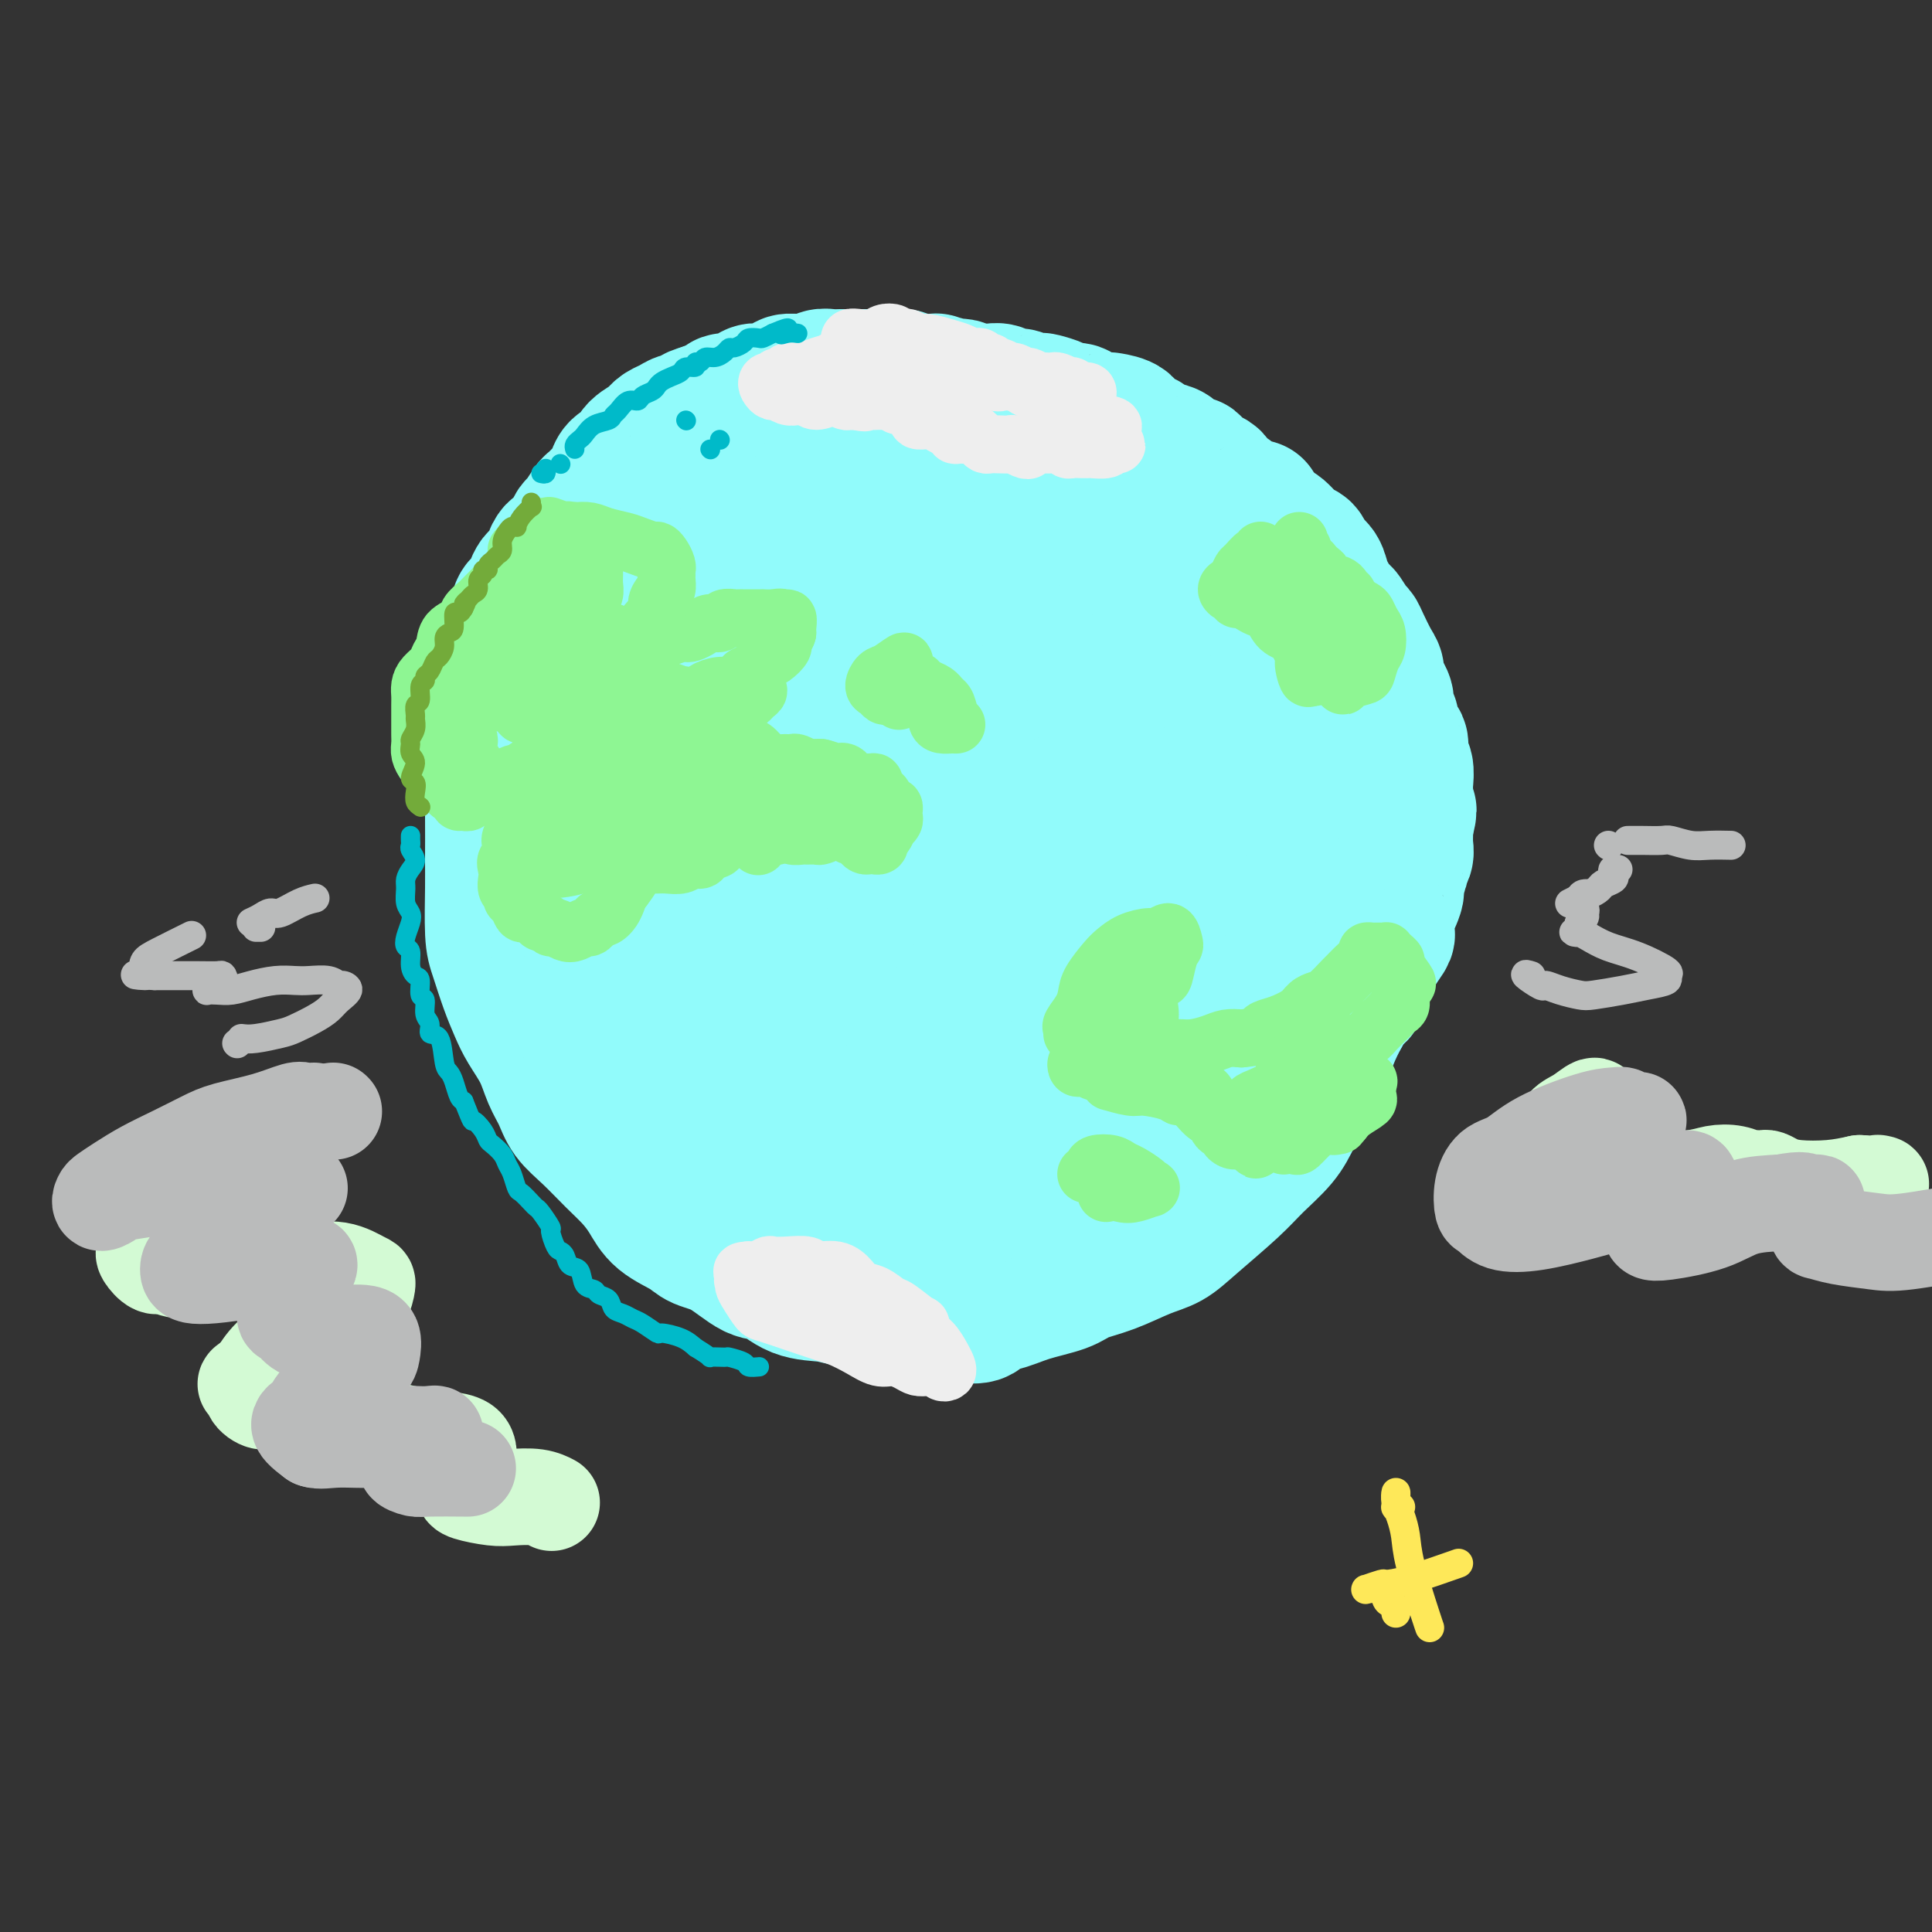 <svg viewBox='0 0 400 400' version='1.1' xmlns='http://www.w3.org/2000/svg' xmlns:xlink='http://www.w3.org/1999/xlink'><rect x="0" y="0" width="400" height="400" fill="#333333" stroke="none"/><g fill='none' stroke='rgb(145,251,251)' stroke-width='28' stroke-linecap='round' stroke-linejoin='round'><path d='M190,94c0.000,0.000 0.100,0.100 0.1,0.1'/><path d='M190,94c-0.266,-0.331 -0.531,-0.662 -1,-1c-0.469,-0.338 -1.140,-0.684 -2,-1c-0.860,-0.316 -1.907,-0.603 -3,-1c-1.093,-0.397 -2.231,-0.906 -3,-1c-0.769,-0.094 -1.169,0.226 -2,0c-0.831,-0.226 -2.094,-0.999 -3,-1c-0.906,-0.001 -1.457,0.769 -2,1c-0.543,0.231 -1.079,-0.079 -3,0c-1.921,0.079 -5.226,0.545 -7,1c-1.774,0.455 -2.015,0.897 -3,1c-0.985,0.103 -2.714,-0.135 -4,0c-1.286,0.135 -2.129,0.641 -3,1c-0.871,0.359 -1.768,0.571 -3,1c-1.232,0.429 -2.798,1.077 -4,2c-1.202,0.923 -2.040,2.123 -3,3c-0.960,0.877 -2.043,1.430 -3,2c-0.957,0.570 -1.789,1.157 -3,2c-1.211,0.843 -2.800,1.944 -4,3c-1.200,1.056 -2.013,2.068 -3,3c-0.987,0.932 -2.150,1.784 -4,3c-1.850,1.216 -4.386,2.797 -6,4c-1.614,1.203 -2.305,2.029 -3,3c-0.695,0.971 -1.393,2.089 -2,3c-0.607,0.911 -1.121,1.617 -2,3c-0.879,1.383 -2.122,3.443 -3,5c-0.878,1.557 -1.390,2.612 -2,4c-0.610,1.388 -1.317,3.111 -2,5c-0.683,1.889 -1.341,3.945 -2,6'/><path d='M105,145c-2.193,4.944 -1.176,4.304 -1,5c0.176,0.696 -0.489,2.729 -1,5c-0.511,2.271 -0.870,4.778 -1,7c-0.130,2.222 -0.033,4.157 0,7c0.033,2.843 0.001,6.594 0,9c-0.001,2.406 0.030,3.466 0,6c-0.030,2.534 -0.122,6.543 0,9c0.122,2.457 0.459,3.363 1,5c0.541,1.637 1.285,4.006 2,6c0.715,1.994 1.399,3.614 2,5c0.601,1.386 1.118,2.537 2,4c0.882,1.463 2.128,3.236 3,5c0.872,1.764 1.370,3.518 2,5c0.630,1.482 1.393,2.693 2,4c0.607,1.307 1.058,2.712 2,4c0.942,1.288 2.375,2.459 4,4c1.625,1.541 3.443,3.452 5,5c1.557,1.548 2.852,2.733 4,4c1.148,1.267 2.150,2.616 3,4c0.850,1.384 1.550,2.802 3,4c1.450,1.198 3.650,2.175 5,3c1.350,0.825 1.850,1.500 3,2c1.150,0.500 2.951,0.827 5,2c2.049,1.173 4.346,3.193 6,4c1.654,0.807 2.665,0.401 4,1c1.335,0.599 2.995,2.202 5,3c2.005,0.798 4.355,0.791 6,1c1.645,0.209 2.585,0.633 5,1c2.415,0.367 6.304,0.676 9,1c2.696,0.324 4.199,0.664 6,1c1.801,0.336 3.901,0.668 6,1'/><path d='M197,272c7.529,1.201 5.853,-0.297 6,-1c0.147,-0.703 2.119,-0.610 4,-1c1.881,-0.390 3.671,-1.263 6,-2c2.329,-0.737 5.196,-1.337 7,-2c1.804,-0.663 2.544,-1.388 4,-2c1.456,-0.612 3.628,-1.111 6,-2c2.372,-0.889 4.944,-2.169 7,-3c2.056,-0.831 3.597,-1.215 5,-2c1.403,-0.785 2.668,-1.972 5,-4c2.332,-2.028 5.730,-4.897 8,-7c2.270,-2.103 3.413,-3.440 5,-5c1.587,-1.560 3.618,-3.343 5,-5c1.382,-1.657 2.116,-3.190 3,-5c0.884,-1.810 1.918,-3.898 3,-6c1.082,-2.102 2.213,-4.216 3,-6c0.787,-1.784 1.230,-3.236 2,-5c0.770,-1.764 1.867,-3.839 3,-6c1.133,-2.161 2.301,-4.409 3,-6c0.699,-1.591 0.928,-2.523 1,-4c0.072,-1.477 -0.012,-3.497 0,-5c0.012,-1.503 0.120,-2.490 0,-4c-0.120,-1.510 -0.470,-3.542 -1,-5c-0.530,-1.458 -1.242,-2.341 -2,-3c-0.758,-0.659 -1.563,-1.092 -2,-2c-0.437,-0.908 -0.506,-2.290 -1,-4c-0.494,-1.710 -1.413,-3.748 -2,-5c-0.587,-1.252 -0.842,-1.720 -1,-3c-0.158,-1.280 -0.218,-3.374 -1,-5c-0.782,-1.626 -2.288,-2.784 -3,-4c-0.712,-1.216 -0.632,-2.490 -1,-4c-0.368,-1.510 -1.184,-3.255 -2,-5'/><path d='M267,149c-3.045,-7.210 -2.658,-5.235 -3,-5c-0.342,0.235 -1.414,-1.271 -3,-4c-1.586,-2.729 -3.688,-6.680 -5,-9c-1.312,-2.320 -1.836,-3.007 -3,-4c-1.164,-0.993 -2.969,-2.291 -5,-4c-2.031,-1.709 -4.290,-3.828 -5,-5c-0.710,-1.172 0.129,-1.395 -1,-2c-1.129,-0.605 -4.224,-1.590 -6,-3c-1.776,-1.410 -2.232,-3.246 -3,-4c-0.768,-0.754 -1.847,-0.427 -3,-1c-1.153,-0.573 -2.381,-2.045 -4,-3c-1.619,-0.955 -3.629,-1.394 -5,-2c-1.371,-0.606 -2.104,-1.380 -3,-2c-0.896,-0.620 -1.956,-1.088 -4,-2c-2.044,-0.912 -5.074,-2.269 -7,-3c-1.926,-0.731 -2.749,-0.836 -4,-1c-1.251,-0.164 -2.931,-0.387 -4,-1c-1.069,-0.613 -1.526,-1.615 -3,-2c-1.474,-0.385 -3.967,-0.152 -6,0c-2.033,0.152 -3.608,0.223 -5,0c-1.392,-0.223 -2.600,-0.739 -4,-1c-1.400,-0.261 -2.993,-0.265 -5,0c-2.007,0.265 -4.429,0.801 -6,1c-1.571,0.199 -2.289,0.063 -4,0c-1.711,-0.063 -4.413,-0.052 -6,0c-1.587,0.052 -2.059,0.144 -4,1c-1.941,0.856 -5.352,2.475 -8,4c-2.648,1.525 -4.535,2.955 -6,4c-1.465,1.045 -2.510,1.704 -4,3c-1.490,1.296 -3.426,3.227 -5,5c-1.574,1.773 -2.787,3.386 -4,5'/><path d='M129,114c-4.451,3.943 -2.079,3.302 -2,4c0.079,0.698 -2.136,2.735 -4,5c-1.864,2.265 -3.377,4.757 -4,7c-0.623,2.243 -0.356,4.235 -1,7c-0.644,2.765 -2.199,6.302 -3,9c-0.801,2.698 -0.850,4.556 -1,7c-0.150,2.444 -0.403,5.474 -1,10c-0.597,4.526 -1.539,10.547 -2,14c-0.461,3.453 -0.441,4.337 0,6c0.441,1.663 1.304,4.104 2,6c0.696,1.896 1.224,3.246 2,5c0.776,1.754 1.799,3.910 3,6c1.201,2.090 2.581,4.113 5,6c2.419,1.887 5.878,3.639 8,5c2.122,1.361 2.906,2.330 5,3c2.094,0.670 5.499,1.042 8,2c2.501,0.958 4.099,2.501 6,3c1.901,0.499 4.104,-0.046 6,0c1.896,0.046 3.486,0.683 6,0c2.514,-0.683 5.954,-2.686 9,-4c3.046,-1.314 5.698,-1.940 8,-4c2.302,-2.060 4.253,-5.556 6,-8c1.747,-2.444 3.289,-3.837 5,-6c1.711,-2.163 3.592,-5.094 5,-8c1.408,-2.906 2.342,-5.785 3,-9c0.658,-3.215 1.041,-6.764 2,-11c0.959,-4.236 2.495,-9.157 3,-14c0.505,-4.843 -0.019,-9.607 0,-13c0.019,-3.393 0.582,-5.413 0,-8c-0.582,-2.587 -2.309,-5.739 -4,-8c-1.691,-2.261 -3.345,-3.630 -5,-5'/><path d='M194,121c-3.078,-2.803 -6.273,-3.311 -9,-4c-2.727,-0.689 -4.987,-1.560 -7,-2c-2.013,-0.440 -3.778,-0.447 -6,0c-2.222,0.447 -4.900,1.350 -8,3c-3.100,1.650 -6.622,4.046 -9,6c-2.378,1.954 -3.612,3.466 -6,7c-2.388,3.534 -5.932,9.090 -9,14c-3.068,4.910 -5.662,9.175 -8,13c-2.338,3.825 -4.421,7.211 -7,12c-2.579,4.789 -5.653,10.982 -7,16c-1.347,5.018 -0.968,8.860 -1,11c-0.032,2.140 -0.475,2.577 1,5c1.475,2.423 4.867,6.832 8,9c3.133,2.168 6.007,2.095 9,2c2.993,-0.095 6.107,-0.211 10,-1c3.893,-0.789 8.567,-2.252 14,-5c5.433,-2.748 11.626,-6.780 16,-10c4.374,-3.220 6.930,-5.626 10,-10c3.070,-4.374 6.653,-10.715 9,-17c2.347,-6.285 3.458,-12.515 4,-17c0.542,-4.485 0.516,-7.225 0,-11c-0.516,-3.775 -1.522,-8.584 -4,-12c-2.478,-3.416 -6.427,-5.439 -9,-7c-2.573,-1.561 -3.769,-2.662 -9,-2c-5.231,0.662 -14.498,3.085 -20,5c-5.502,1.915 -7.240,3.321 -10,7c-2.760,3.679 -6.541,9.629 -10,16c-3.459,6.371 -6.597,13.161 -9,19c-2.403,5.839 -4.070,10.726 -5,16c-0.930,5.274 -1.123,10.935 -1,16c0.123,5.065 0.561,9.532 1,14'/><path d='M122,214c0.379,5.853 1.328,5.486 3,7c1.672,1.514 4.067,4.908 7,7c2.933,2.092 6.405,2.882 9,3c2.595,0.118 4.314,-0.434 7,-1c2.686,-0.566 6.340,-1.144 13,-7c6.660,-5.856 16.326,-16.990 22,-24c5.674,-7.010 7.357,-9.897 11,-16c3.643,-6.103 9.247,-15.423 13,-23c3.753,-7.577 5.655,-13.410 7,-17c1.345,-3.590 2.132,-4.938 1,-7c-1.132,-2.062 -4.182,-4.840 -8,-6c-3.818,-1.160 -8.403,-0.702 -12,0c-3.597,0.702 -6.207,1.648 -11,4c-4.793,2.352 -11.769,6.111 -18,11c-6.231,4.889 -11.716,10.910 -16,16c-4.284,5.090 -7.366,9.250 -11,14c-3.634,4.750 -7.819,10.090 -10,18c-2.181,7.910 -2.356,18.391 -2,24c0.356,5.609 1.244,6.345 3,9c1.756,2.655 4.381,7.228 8,10c3.619,2.772 8.231,3.742 12,5c3.769,1.258 6.696,2.803 11,3c4.304,0.197 9.985,-0.953 16,-3c6.015,-2.047 12.364,-4.992 17,-8c4.636,-3.008 7.559,-6.078 11,-11c3.441,-4.922 7.400,-11.695 11,-20c3.600,-8.305 6.840,-18.143 9,-25c2.160,-6.857 3.239,-10.735 4,-15c0.761,-4.265 1.205,-8.918 -1,-12c-2.205,-3.082 -7.059,-4.595 -12,-5c-4.941,-0.405 -9.971,0.297 -15,1'/><path d='M201,146c-5.430,1.379 -11.506,4.326 -16,7c-4.494,2.674 -7.407,5.076 -12,10c-4.593,4.924 -10.867,12.371 -15,20c-4.133,7.629 -6.125,15.440 -8,21c-1.875,5.560 -3.633,8.871 -4,13c-0.367,4.129 0.657,9.078 2,13c1.343,3.922 3.006,6.816 6,9c2.994,2.184 7.321,3.656 11,4c3.679,0.344 6.710,-0.441 11,-1c4.290,-0.559 9.838,-0.892 16,-4c6.162,-3.108 12.937,-8.992 18,-15c5.063,-6.008 8.415,-12.141 11,-19c2.585,-6.859 4.404,-14.445 6,-20c1.596,-5.555 2.970,-9.081 3,-12c0.030,-2.919 -1.285,-5.233 -4,-6c-2.715,-0.767 -6.831,0.012 -10,1c-3.169,0.988 -5.390,2.183 -9,4c-3.610,1.817 -8.609,4.254 -13,9c-4.391,4.746 -8.173,11.800 -11,17c-2.827,5.200 -4.699,8.546 -7,14c-2.301,5.454 -5.030,13.017 -6,19c-0.970,5.983 -0.183,10.388 2,14c2.183,3.612 5.760,6.433 9,8c3.240,1.567 6.144,1.881 10,1c3.856,-0.881 8.664,-2.957 12,-5c3.336,-2.043 5.199,-4.053 8,-8c2.801,-3.947 6.541,-9.831 10,-16c3.459,-6.169 6.639,-12.623 9,-18c2.361,-5.377 3.905,-9.679 5,-13c1.095,-3.321 1.741,-5.663 1,-7c-0.741,-1.337 -2.871,-1.668 -5,-2'/><path d='M231,184c-1.614,-0.120 -3.149,0.579 -6,2c-2.851,1.421 -7.017,3.564 -11,6c-3.983,2.436 -7.784,5.165 -12,10c-4.216,4.835 -8.846,11.775 -12,17c-3.154,5.225 -4.831,8.736 -6,12c-1.169,3.264 -1.828,6.282 -2,8c-0.172,1.718 0.145,2.137 1,3c0.855,0.863 2.250,2.169 5,2c2.750,-0.169 6.857,-1.815 10,-3c3.143,-1.185 5.323,-1.911 9,-4c3.677,-2.089 8.851,-5.543 14,-9c5.149,-3.457 10.274,-6.917 14,-9c3.726,-2.083 6.052,-2.790 8,-4c1.948,-1.210 3.519,-2.924 4,-4c0.481,-1.076 -0.129,-1.514 -1,-2c-0.871,-0.486 -2.005,-1.020 -4,-1c-1.995,0.020 -4.853,0.592 -8,2c-3.147,1.408 -6.585,3.650 -9,5c-2.415,1.350 -3.807,1.808 -6,4c-2.193,2.192 -5.188,6.118 -8,9c-2.812,2.882 -5.440,4.720 -7,6c-1.560,1.280 -2.052,2.003 -3,3c-0.948,0.997 -2.352,2.267 -3,3c-0.648,0.733 -0.540,0.930 0,1c0.540,0.070 1.513,0.014 2,0c0.487,-0.014 0.490,0.014 2,-1c1.510,-1.014 4.529,-3.070 8,-5c3.471,-1.930 7.394,-3.734 11,-5c3.606,-1.266 6.894,-1.995 9,-3c2.106,-1.005 3.030,-2.287 4,-3c0.970,-0.713 1.985,-0.856 3,-1'/><path d='M237,223c5.964,-3.418 1.373,-3.464 -1,-4c-2.373,-0.536 -2.529,-1.560 -3,-2c-0.471,-0.440 -1.256,-0.294 -3,0c-1.744,0.294 -4.445,0.735 -7,2c-2.555,1.265 -4.963,3.353 -7,5c-2.037,1.647 -3.704,2.851 -6,4c-2.296,1.149 -5.222,2.241 -7,3c-1.778,0.759 -2.408,1.183 -3,2c-0.592,0.817 -1.144,2.026 -1,3c0.144,0.974 0.986,1.714 2,2c1.014,0.286 2.200,0.118 4,0c1.800,-0.118 4.216,-0.186 8,-1c3.784,-0.814 8.938,-2.376 11,-3c2.062,-0.624 1.031,-0.312 0,0'/><path d='M208,237c0.000,0.228 0.000,0.456 0,1c-0.000,0.544 -0.001,1.403 0,2c0.001,0.597 0.005,0.930 0,1c-0.005,0.070 -0.017,-0.123 0,0c0.017,0.123 0.063,0.563 0,1c-0.063,0.437 -0.234,0.871 0,1c0.234,0.129 0.875,-0.047 2,0c1.125,0.047 2.735,0.318 5,0c2.265,-0.318 5.185,-1.224 7,-2c1.815,-0.776 2.524,-1.422 4,-2c1.476,-0.578 3.719,-1.089 6,-2c2.281,-0.911 4.599,-2.221 6,-3c1.401,-0.779 1.885,-1.026 3,-2c1.115,-0.974 2.862,-2.676 5,-4c2.138,-1.324 4.667,-2.269 6,-3c1.333,-0.731 1.471,-1.248 2,-2c0.529,-0.752 1.448,-1.741 2,-3c0.552,-1.259 0.738,-2.789 1,-4c0.262,-1.211 0.599,-2.102 1,-3c0.401,-0.898 0.864,-1.802 1,-3c0.136,-1.198 -0.057,-2.691 0,-4c0.057,-1.309 0.362,-2.435 0,-4c-0.362,-1.565 -1.392,-3.570 -2,-5c-0.608,-1.430 -0.793,-2.287 -1,-3c-0.207,-0.713 -0.437,-1.284 -1,-2c-0.563,-0.716 -1.459,-1.577 -2,-3c-0.541,-1.423 -0.726,-3.406 -1,-5c-0.274,-1.594 -0.637,-2.797 -1,-4'/><path d='M251,180c-1.352,-4.013 -0.733,-3.045 -1,-3c-0.267,0.045 -1.421,-0.833 -2,-2c-0.579,-1.167 -0.581,-2.624 -1,-4c-0.419,-1.376 -1.253,-2.670 -2,-4c-0.747,-1.330 -1.407,-2.694 -2,-4c-0.593,-1.306 -1.121,-2.553 -2,-4c-0.879,-1.447 -2.111,-3.095 -3,-4c-0.889,-0.905 -1.436,-1.068 -2,-2c-0.564,-0.932 -1.144,-2.633 -2,-4c-0.856,-1.367 -1.987,-2.400 -3,-4c-1.013,-1.600 -1.907,-3.765 -3,-5c-1.093,-1.235 -2.386,-1.538 -3,-2c-0.614,-0.462 -0.547,-1.081 -1,-2c-0.453,-0.919 -1.424,-2.138 -2,-3c-0.576,-0.862 -0.758,-1.368 -1,-2c-0.242,-0.632 -0.543,-1.389 -1,-2c-0.457,-0.611 -1.070,-1.075 -2,-2c-0.930,-0.925 -2.176,-2.312 -3,-3c-0.824,-0.688 -1.225,-0.679 -2,-1c-0.775,-0.321 -1.924,-0.972 -3,-2c-1.076,-1.028 -2.078,-2.433 -3,-3c-0.922,-0.567 -1.763,-0.296 -3,-1c-1.237,-0.704 -2.872,-2.382 -4,-3c-1.128,-0.618 -1.751,-0.177 -2,0c-0.249,0.177 -0.125,0.088 0,0'/><path d='M163,96c0.000,0.000 0.100,0.100 0.1,0.1'/><path d='M164,92c0.000,0.000 0.100,0.100 0.1,0.1'/><path d='M167,92c-0.140,-0.485 -0.280,-0.971 0,-1c0.280,-0.029 0.978,0.398 2,0c1.022,-0.398 2.366,-1.622 3,-2c0.634,-0.378 0.559,0.090 1,0c0.441,-0.090 1.398,-0.738 2,-1c0.602,-0.262 0.848,-0.137 1,0c0.152,0.137 0.209,0.285 1,0c0.791,-0.285 2.316,-1.005 3,-1c0.684,0.005 0.526,0.734 1,1c0.474,0.266 1.580,0.070 2,0c0.420,-0.070 0.153,-0.015 1,0c0.847,0.015 2.808,-0.010 4,0c1.192,0.010 1.614,0.054 2,0c0.386,-0.054 0.737,-0.207 1,0c0.263,0.207 0.439,0.774 1,1c0.561,0.226 1.508,0.112 2,0c0.492,-0.112 0.530,-0.224 1,0c0.470,0.224 1.373,0.782 2,1c0.627,0.218 0.978,0.097 1,0c0.022,-0.097 -0.285,-0.171 0,0c0.285,0.171 1.161,0.585 2,1c0.839,0.415 1.642,0.831 2,1c0.358,0.169 0.271,0.091 1,0c0.729,-0.091 2.275,-0.196 3,0c0.725,0.196 0.628,0.693 1,1c0.372,0.307 1.213,0.425 2,1c0.787,0.575 1.520,1.608 2,2c0.480,0.392 0.706,0.144 1,0c0.294,-0.144 0.655,-0.184 1,0c0.345,0.184 0.672,0.592 1,1'/><path d='M214,97c4.036,1.359 2.626,0.258 2,0c-0.626,-0.258 -0.467,0.329 0,1c0.467,0.671 1.242,1.428 2,2c0.758,0.572 1.499,0.961 2,1c0.501,0.039 0.761,-0.270 1,0c0.239,0.270 0.458,1.119 1,2c0.542,0.881 1.407,1.795 2,2c0.593,0.205 0.915,-0.300 1,0c0.085,0.300 -0.065,1.404 0,2c0.065,0.596 0.347,0.685 1,1c0.653,0.315 1.677,0.858 2,1c0.323,0.142 -0.055,-0.117 0,0c0.055,0.117 0.543,0.610 1,1c0.457,0.390 0.882,0.677 1,1c0.118,0.323 -0.072,0.680 0,1c0.072,0.320 0.404,0.601 1,1c0.596,0.399 1.455,0.914 2,1c0.545,0.086 0.775,-0.259 1,0c0.225,0.259 0.445,1.120 1,2c0.555,0.880 1.443,1.779 2,2c0.557,0.221 0.782,-0.237 1,0c0.218,0.237 0.430,1.169 1,2c0.570,0.831 1.498,1.561 2,2c0.502,0.439 0.576,0.586 1,1c0.424,0.414 1.197,1.093 2,2c0.803,0.907 1.637,2.042 2,3c0.363,0.958 0.255,1.740 1,3c0.745,1.260 2.344,2.997 3,4c0.656,1.003 0.369,1.270 1,3c0.631,1.730 2.180,4.923 3,7c0.820,2.077 0.910,3.039 1,4'/><path d='M255,149c1.924,4.202 1.234,2.706 1,3c-0.234,0.294 -0.011,2.378 0,4c0.011,1.622 -0.189,2.783 0,4c0.189,1.217 0.768,2.491 1,3c0.232,0.509 0.116,0.255 0,0'/><path d='M256,223c0.368,-0.002 0.735,-0.004 1,0c0.265,0.004 0.427,0.013 1,0c0.573,-0.013 1.557,-0.048 2,0c0.443,0.048 0.345,0.179 1,0c0.655,-0.179 2.062,-0.670 3,-1c0.938,-0.330 1.406,-0.501 2,-1c0.594,-0.499 1.314,-1.325 2,-2c0.686,-0.675 1.340,-1.197 2,-2c0.660,-0.803 1.328,-1.886 2,-2c0.672,-0.114 1.350,0.742 2,0c0.650,-0.742 1.273,-3.080 2,-4c0.727,-0.920 1.558,-0.421 2,-1c0.442,-0.579 0.496,-2.234 1,-3c0.504,-0.766 1.459,-0.642 2,-1c0.541,-0.358 0.669,-1.197 1,-2c0.331,-0.803 0.867,-1.571 1,-2c0.133,-0.429 -0.135,-0.520 0,-1c0.135,-0.480 0.675,-1.351 1,-2c0.325,-0.649 0.435,-1.078 1,-2c0.565,-0.922 1.586,-2.339 2,-3c0.414,-0.661 0.220,-0.566 0,-1c-0.220,-0.434 -0.466,-1.397 0,-3c0.466,-1.603 1.645,-3.847 2,-5c0.355,-1.153 -0.115,-1.214 0,-2c0.115,-0.786 0.815,-2.298 1,-3c0.185,-0.702 -0.147,-0.594 0,-1c0.147,-0.406 0.771,-1.325 1,-2c0.229,-0.675 0.062,-1.105 0,-2c-0.062,-0.895 -0.018,-2.256 0,-3c0.018,-0.744 0.009,-0.872 0,-1'/><path d='M291,171c1.393,-5.480 0.374,-2.680 0,-2c-0.374,0.680 -0.104,-0.761 0,-2c0.104,-1.239 0.043,-2.276 0,-3c-0.043,-0.724 -0.067,-1.133 0,-2c0.067,-0.867 0.224,-2.190 0,-3c-0.224,-0.810 -0.829,-1.105 -1,-2c-0.171,-0.895 0.094,-2.389 0,-3c-0.094,-0.611 -0.546,-0.338 -1,-1c-0.454,-0.662 -0.909,-2.260 -1,-3c-0.091,-0.740 0.182,-0.621 0,-1c-0.182,-0.379 -0.819,-1.257 -1,-2c-0.181,-0.743 0.093,-1.352 0,-2c-0.093,-0.648 -0.553,-1.336 -1,-2c-0.447,-0.664 -0.879,-1.306 -1,-2c-0.121,-0.694 0.071,-1.440 0,-2c-0.071,-0.560 -0.404,-0.932 -1,-2c-0.596,-1.068 -1.455,-2.831 -2,-4c-0.545,-1.169 -0.776,-1.745 -1,-2c-0.224,-0.255 -0.441,-0.190 -1,-1c-0.559,-0.810 -1.459,-2.495 -2,-3c-0.541,-0.505 -0.721,0.170 -1,0c-0.279,-0.170 -0.656,-1.186 -1,-2c-0.344,-0.814 -0.655,-1.427 -1,-2c-0.345,-0.573 -0.724,-1.107 -1,-2c-0.276,-0.893 -0.448,-2.145 -1,-3c-0.552,-0.855 -1.485,-1.314 -2,-2c-0.515,-0.686 -0.613,-1.601 -1,-2c-0.387,-0.399 -1.062,-0.282 -2,-1c-0.938,-0.718 -2.137,-2.270 -3,-3c-0.863,-0.730 -1.389,-0.637 -2,-1c-0.611,-0.363 -1.305,-1.181 -2,-2'/><path d='M261,107c-1.941,-2.124 -0.794,-1.935 -1,-2c-0.206,-0.065 -1.765,-0.383 -3,-1c-1.235,-0.617 -2.147,-1.532 -3,-2c-0.853,-0.468 -1.646,-0.488 -2,-1c-0.354,-0.512 -0.269,-1.517 -1,-2c-0.731,-0.483 -2.277,-0.444 -3,-1c-0.723,-0.556 -0.621,-1.707 -1,-2c-0.379,-0.293 -1.237,0.272 -2,0c-0.763,-0.272 -1.431,-1.381 -2,-2c-0.569,-0.619 -1.039,-0.747 -2,-1c-0.961,-0.253 -2.412,-0.632 -3,-1c-0.588,-0.368 -0.314,-0.726 -1,-1c-0.686,-0.274 -2.333,-0.465 -3,-1c-0.667,-0.535 -0.353,-1.415 -1,-2c-0.647,-0.585 -2.253,-0.874 -3,-1c-0.747,-0.126 -0.633,-0.090 -1,0c-0.367,0.090 -1.215,0.235 -2,0c-0.785,-0.235 -1.507,-0.850 -2,-1c-0.493,-0.150 -0.756,0.166 -1,0c-0.244,-0.166 -0.470,-0.815 -1,-1c-0.530,-0.185 -1.363,0.095 -2,0c-0.637,-0.095 -1.077,-0.565 -2,-1c-0.923,-0.435 -2.330,-0.833 -3,-1c-0.670,-0.167 -0.602,-0.101 -1,0c-0.398,0.101 -1.261,0.237 -2,0c-0.739,-0.237 -1.353,-0.848 -2,-1c-0.647,-0.152 -1.325,0.155 -2,0c-0.675,-0.155 -1.346,-0.774 -2,-1c-0.654,-0.226 -1.292,-0.061 -2,0c-0.708,0.061 -1.488,0.017 -2,0c-0.512,-0.017 -0.756,-0.009 -1,0'/><path d='M202,81c-5.017,-1.171 -3.560,-1.098 -3,-1c0.560,0.098 0.224,0.222 -1,0c-1.224,-0.222 -3.335,-0.791 -4,-1c-0.665,-0.209 0.117,-0.060 0,0c-0.117,0.060 -1.134,0.030 -2,0c-0.866,-0.030 -1.582,-0.061 -2,0c-0.418,0.061 -0.536,0.212 -1,0c-0.464,-0.212 -1.272,-0.789 -2,-1c-0.728,-0.211 -1.377,-0.057 -2,0c-0.623,0.057 -1.220,0.015 -2,0c-0.780,-0.015 -1.742,-0.004 -2,0c-0.258,0.004 0.188,0.001 0,0c-0.188,-0.001 -1.009,-0.001 -2,0c-0.991,0.001 -2.152,0.004 -3,0c-0.848,-0.004 -1.383,-0.015 -2,0c-0.617,0.015 -1.316,0.057 -2,0c-0.684,-0.057 -1.353,-0.212 -2,0c-0.647,0.212 -1.272,0.792 -2,1c-0.728,0.208 -1.560,0.045 -2,0c-0.440,-0.045 -0.488,0.026 -1,0c-0.512,-0.026 -1.489,-0.151 -2,0c-0.511,0.151 -0.556,0.579 -1,1c-0.444,0.421 -1.286,0.835 -2,1c-0.714,0.165 -1.299,0.082 -2,0c-0.701,-0.082 -1.518,-0.162 -2,0c-0.482,0.162 -0.628,0.564 -1,1c-0.372,0.436 -0.970,0.904 -2,1c-1.030,0.096 -2.493,-0.180 -3,0c-0.507,0.180 -0.060,0.818 0,1c0.060,0.182 -0.269,-0.091 -1,0c-0.731,0.091 -1.866,0.545 -3,1'/><path d='M146,85c-4.153,1.245 -1.536,0.858 -1,1c0.536,0.142 -1.009,0.812 -2,1c-0.991,0.188 -1.429,-0.105 -2,0c-0.571,0.105 -1.274,0.608 -2,1c-0.726,0.392 -1.476,0.672 -2,1c-0.524,0.328 -0.822,0.704 -1,1c-0.178,0.296 -0.237,0.512 -1,1c-0.763,0.488 -2.232,1.247 -3,2c-0.768,0.753 -0.836,1.501 -1,2c-0.164,0.499 -0.424,0.748 -1,1c-0.576,0.252 -1.468,0.506 -2,1c-0.532,0.494 -0.705,1.230 -1,2c-0.295,0.770 -0.713,1.576 -1,2c-0.287,0.424 -0.444,0.466 -1,1c-0.556,0.534 -1.510,1.559 -2,2c-0.490,0.441 -0.516,0.298 -1,1c-0.484,0.702 -1.425,2.249 -2,3c-0.575,0.751 -0.785,0.704 -1,1c-0.215,0.296 -0.435,0.933 -1,2c-0.565,1.067 -1.474,2.562 -2,3c-0.526,0.438 -0.669,-0.183 -1,0c-0.331,0.183 -0.849,1.170 -1,2c-0.151,0.830 0.067,1.504 0,2c-0.067,0.496 -0.417,0.815 -1,1c-0.583,0.185 -1.399,0.236 -2,1c-0.601,0.764 -0.987,2.243 -1,3c-0.013,0.757 0.347,0.794 0,1c-0.347,0.206 -1.402,0.581 -2,1c-0.598,0.419 -0.738,0.882 -1,2c-0.262,1.118 -0.646,2.891 -1,4c-0.354,1.109 -0.677,1.555 -1,2'/><path d='M105,133c-4.355,6.963 -1.741,4.372 -1,4c0.741,-0.372 -0.390,1.475 -1,3c-0.610,1.525 -0.700,2.727 -1,4c-0.300,1.273 -0.810,2.617 -1,4c-0.190,1.383 -0.061,2.804 0,4c0.061,1.196 0.054,2.167 0,3c-0.054,0.833 -0.155,1.527 0,3c0.155,1.473 0.566,3.723 1,6c0.434,2.277 0.890,4.579 1,6c0.110,1.421 -0.128,1.961 0,3c0.128,1.039 0.622,2.577 1,4c0.378,1.423 0.640,2.729 1,4c0.360,1.271 0.817,2.506 1,3c0.183,0.494 0.091,0.247 0,0'/></g>
<g fill='none' stroke='rgb(142,246,147)' stroke-width='12' stroke-linecap='round' stroke-linejoin='round'><path d='M112,112c0.000,0.000 0.100,0.100 0.1,0.1'/><path d='M113,112c0.000,0.000 0.100,0.100 0.1,0.1'/><path d='M121,111c0.425,-0.091 0.850,-0.183 1,0c0.150,0.183 0.026,0.639 0,1c-0.026,0.361 0.046,0.625 0,1c-0.046,0.375 -0.208,0.860 0,1c0.208,0.140 0.788,-0.065 1,0c0.212,0.065 0.057,0.402 0,1c-0.057,0.598 -0.014,1.458 0,2c0.014,0.542 0.000,0.765 0,1c-0.000,0.235 0.014,0.483 0,1c-0.014,0.517 -0.056,1.305 0,2c0.056,0.695 0.212,1.299 0,2c-0.212,0.701 -0.790,1.501 -1,2c-0.210,0.499 -0.052,0.698 0,1c0.052,0.302 -0.001,0.708 0,1c0.001,0.292 0.056,0.470 0,1c-0.056,0.530 -0.223,1.410 0,2c0.223,0.590 0.838,0.889 1,1c0.162,0.111 -0.128,0.033 0,0c0.128,-0.033 0.673,-0.023 1,0c0.327,0.023 0.434,0.059 1,0c0.566,-0.059 1.589,-0.212 2,0c0.411,0.212 0.209,0.789 0,1c-0.209,0.211 -0.425,0.057 0,0c0.425,-0.057 1.492,-0.015 2,0c0.508,0.015 0.456,0.004 1,0c0.544,-0.004 1.685,-0.001 2,0c0.315,0.001 -0.196,0.000 0,0c0.196,-0.000 1.098,-0.000 2,0'/><path d='M134,132c2.170,0.154 2.094,0.037 2,0c-0.094,-0.037 -0.208,0.004 0,0c0.208,-0.004 0.737,-0.053 1,0c0.263,0.053 0.258,0.208 1,0c0.742,-0.208 2.229,-0.778 3,-1c0.771,-0.222 0.827,-0.097 1,0c0.173,0.097 0.465,0.166 1,0c0.535,-0.166 1.313,-0.566 2,-1c0.687,-0.434 1.283,-0.901 2,-1c0.717,-0.099 1.556,0.170 2,0c0.444,-0.170 0.495,-0.777 1,-1c0.505,-0.223 1.466,-0.060 2,0c0.534,0.060 0.641,0.016 1,0c0.359,-0.016 0.970,-0.004 1,0c0.030,0.004 -0.523,0.002 0,0c0.523,-0.002 2.120,-0.002 3,0c0.880,0.002 1.044,0.006 1,0c-0.044,-0.006 -0.295,-0.021 0,0c0.295,0.021 1.137,0.079 2,0c0.863,-0.079 1.748,-0.294 2,0c0.252,0.294 -0.129,1.098 0,1c0.129,-0.098 0.766,-1.098 1,-1c0.234,0.098 0.063,1.296 0,2c-0.063,0.704 -0.018,0.916 0,1c0.018,0.084 0.009,0.042 0,0'/><path d='M163,131c-0.251,0.885 -0.880,1.599 -1,2c-0.120,0.401 0.267,0.489 0,1c-0.267,0.511 -1.190,1.447 -2,2c-0.810,0.553 -1.508,0.725 -2,1c-0.492,0.275 -0.780,0.653 -1,1c-0.220,0.347 -0.373,0.661 -1,1c-0.627,0.339 -1.727,0.702 -2,1c-0.273,0.298 0.280,0.532 0,1c-0.280,0.468 -1.394,1.172 -2,2c-0.606,0.828 -0.703,1.780 -1,2c-0.297,0.220 -0.794,-0.292 -1,0c-0.206,0.292 -0.122,1.388 0,2c0.122,0.612 0.280,0.741 0,1c-0.280,0.259 -0.999,0.647 -1,1c-0.001,0.353 0.716,0.669 1,1c0.284,0.331 0.136,0.676 0,1c-0.136,0.324 -0.258,0.626 0,1c0.258,0.374 0.898,0.820 1,1c0.102,0.180 -0.335,0.093 0,0c0.335,-0.093 1.440,-0.193 2,0c0.560,0.193 0.573,0.679 1,1c0.427,0.321 1.266,0.478 2,1c0.734,0.522 1.363,1.408 2,2c0.637,0.592 1.283,0.890 2,1c0.717,0.110 1.506,0.033 2,0c0.494,-0.033 0.695,-0.023 1,0c0.305,0.023 0.714,0.059 1,0c0.286,-0.059 0.448,-0.212 1,0c0.552,0.212 1.495,0.788 2,1c0.505,0.212 0.573,0.061 1,0c0.427,-0.061 1.214,-0.030 2,0'/><path d='M170,159c2.277,0.527 1.970,0.845 2,1c0.030,0.155 0.396,0.147 1,0c0.604,-0.147 1.444,-0.432 2,0c0.556,0.432 0.828,1.583 1,2c0.172,0.417 0.245,0.101 1,0c0.755,-0.101 2.192,0.015 3,0c0.808,-0.015 0.986,-0.159 1,0c0.014,0.159 -0.137,0.621 0,1c0.137,0.379 0.562,0.675 1,1c0.438,0.325 0.888,0.678 1,1c0.112,0.322 -0.114,0.611 0,1c0.114,0.389 0.567,0.877 1,1c0.433,0.123 0.844,-0.121 1,0c0.156,0.121 0.057,0.605 0,1c-0.057,0.395 -0.070,0.701 0,1c0.070,0.299 0.225,0.591 0,1c-0.225,0.409 -0.830,0.937 -1,1c-0.170,0.063 0.094,-0.337 0,0c-0.094,0.337 -0.546,1.411 -1,2c-0.454,0.589 -0.909,0.694 -1,1c-0.091,0.306 0.183,0.815 0,1c-0.183,0.185 -0.823,0.047 -1,0c-0.177,-0.047 0.108,-0.003 0,0c-0.108,0.003 -0.607,-0.037 -1,0c-0.393,0.037 -0.678,0.150 -1,0c-0.322,-0.150 -0.681,-0.562 -1,-1c-0.319,-0.438 -0.596,-0.902 -1,-1c-0.404,-0.098 -0.933,0.170 -1,0c-0.067,-0.170 0.328,-0.776 0,-1c-0.328,-0.224 -1.379,-0.064 -2,0c-0.621,0.064 -0.810,0.032 -1,0'/><path d='M173,172c-1.351,-0.525 -0.728,-0.337 -1,0c-0.272,0.337 -1.439,0.823 -2,1c-0.561,0.177 -0.517,0.044 -1,0c-0.483,-0.044 -1.492,0.002 -2,0c-0.508,-0.002 -0.516,-0.052 -1,0c-0.484,0.052 -1.443,0.206 -2,0c-0.557,-0.206 -0.713,-0.772 -1,-1c-0.287,-0.228 -0.707,-0.116 -1,0c-0.293,0.116 -0.460,0.238 -1,0c-0.540,-0.238 -1.454,-0.837 -2,-1c-0.546,-0.163 -0.725,0.110 -1,0c-0.275,-0.110 -0.647,-0.603 -1,-1c-0.353,-0.397 -0.686,-0.699 -1,-1c-0.314,-0.301 -0.609,-0.603 -1,-1c-0.391,-0.397 -0.879,-0.891 -1,-1c-0.121,-0.109 0.123,0.167 0,0c-0.123,-0.167 -0.614,-0.778 -1,-1c-0.386,-0.222 -0.669,-0.055 -1,0c-0.331,0.055 -0.711,-0.001 -1,0c-0.289,0.001 -0.487,0.059 -1,0c-0.513,-0.059 -1.340,-0.237 -2,0c-0.660,0.237 -1.154,0.887 -2,1c-0.846,0.113 -2.043,-0.313 -3,0c-0.957,0.313 -1.674,1.363 -2,2c-0.326,0.637 -0.262,0.859 -1,1c-0.738,0.141 -2.277,0.201 -3,1c-0.723,0.799 -0.630,2.339 -1,3c-0.370,0.661 -1.202,0.445 -2,1c-0.798,0.555 -1.561,1.880 -2,3c-0.439,1.120 -0.554,2.034 -1,3c-0.446,0.966 -1.223,1.983 -2,3'/><path d='M129,184c-2.361,2.708 -1.262,0.977 -1,1c0.262,0.023 -0.311,1.800 -1,3c-0.689,1.200 -1.493,1.823 -2,2c-0.507,0.177 -0.716,-0.093 -1,0c-0.284,0.093 -0.642,0.548 -1,1c-0.358,0.452 -0.715,0.902 -1,1c-0.285,0.098 -0.496,-0.155 -1,0c-0.504,0.155 -1.301,0.717 -2,1c-0.699,0.283 -1.301,0.287 -2,0c-0.699,-0.287 -1.496,-0.864 -2,-1c-0.504,-0.136 -0.716,0.170 -1,0c-0.284,-0.170 -0.639,-0.814 -1,-1c-0.361,-0.186 -0.726,0.087 -1,0c-0.274,-0.087 -0.456,-0.534 -1,-1c-0.544,-0.466 -1.451,-0.951 -2,-1c-0.549,-0.049 -0.739,0.339 -1,0c-0.261,-0.339 -0.592,-1.403 -1,-2c-0.408,-0.597 -0.893,-0.726 -1,-1c-0.107,-0.274 0.165,-0.693 0,-1c-0.165,-0.307 -0.768,-0.501 -1,-1c-0.232,-0.499 -0.094,-1.303 0,-2c0.094,-0.697 0.143,-1.289 0,-2c-0.143,-0.711 -0.477,-1.542 0,-2c0.477,-0.458 1.764,-0.543 2,-1c0.236,-0.457 -0.578,-1.288 -1,-2c-0.422,-0.712 -0.450,-1.307 0,-2c0.450,-0.693 1.378,-1.485 2,-2c0.622,-0.515 0.937,-0.754 1,-1c0.063,-0.246 -0.125,-0.499 0,-1c0.125,-0.501 0.562,-1.251 1,-2'/><path d='M110,167c0.790,-1.897 0.264,-0.140 0,0c-0.264,0.140 -0.267,-1.338 0,-2c0.267,-0.662 0.805,-0.507 1,-1c0.195,-0.493 0.049,-1.634 0,-2c-0.049,-0.366 0.001,0.042 0,0c-0.001,-0.042 -0.052,-0.533 0,-1c0.052,-0.467 0.207,-0.911 0,-1c-0.207,-0.089 -0.777,0.176 -1,0c-0.223,-0.176 -0.100,-0.794 0,-1c0.100,-0.206 0.177,0.000 0,0c-0.177,-0.000 -0.607,-0.207 -1,0c-0.393,0.207 -0.749,0.826 -1,1c-0.251,0.174 -0.396,-0.098 -1,0c-0.604,0.098 -1.667,0.566 -2,1c-0.333,0.434 0.065,0.835 0,1c-0.065,0.165 -0.592,0.096 -1,0c-0.408,-0.096 -0.698,-0.217 -1,0c-0.302,0.217 -0.616,0.773 -1,1c-0.384,0.227 -0.838,0.124 -1,0c-0.162,-0.124 -0.033,-0.270 0,0c0.033,0.270 -0.030,0.957 0,1c0.030,0.043 0.151,-0.559 0,-1c-0.151,-0.441 -0.576,-0.720 -1,-1'/><path d='M100,162c-1.635,0.528 -1.223,0.349 -1,0c0.223,-0.349 0.256,-0.868 0,-1c-0.256,-0.132 -0.800,0.122 -1,0c-0.200,-0.122 -0.057,-0.619 0,-1c0.057,-0.381 0.029,-0.645 0,-1c-0.029,-0.355 -0.060,-0.802 0,-1c0.060,-0.198 0.212,-0.147 0,0c-0.212,0.147 -0.788,0.389 -1,0c-0.212,-0.389 -0.060,-1.410 0,-2c0.060,-0.590 0.029,-0.748 0,-1c-0.029,-0.252 -0.057,-0.596 0,-1c0.057,-0.404 0.197,-0.868 0,-1c-0.197,-0.132 -0.732,0.068 -1,0c-0.268,-0.068 -0.269,-0.404 0,-1c0.269,-0.596 0.807,-1.453 1,-2c0.193,-0.547 0.042,-0.784 0,-1c-0.042,-0.216 0.027,-0.411 0,-1c-0.027,-0.589 -0.148,-1.571 0,-2c0.148,-0.429 0.565,-0.304 1,-1c0.435,-0.696 0.886,-2.214 1,-3c0.114,-0.786 -0.110,-0.840 0,-1c0.110,-0.160 0.555,-0.424 1,-1c0.445,-0.576 0.889,-1.463 1,-2c0.111,-0.537 -0.111,-0.725 0,-1c0.111,-0.275 0.556,-0.638 1,-1'/><path d='M102,136c0.955,-1.974 0.844,-1.908 1,-2c0.156,-0.092 0.581,-0.343 1,-1c0.419,-0.657 0.833,-1.719 1,-2c0.167,-0.281 0.086,0.219 0,0c-0.086,-0.219 -0.178,-1.157 0,-2c0.178,-0.843 0.626,-1.591 1,-2c0.374,-0.409 0.675,-0.481 1,-1c0.325,-0.519 0.676,-1.487 1,-2c0.324,-0.513 0.621,-0.571 1,-1c0.379,-0.429 0.838,-1.228 1,-2c0.162,-0.772 0.026,-1.517 0,-2c-0.026,-0.483 0.058,-0.704 0,-1c-0.058,-0.296 -0.257,-0.667 0,-1c0.257,-0.333 0.970,-0.629 1,-1c0.030,-0.371 -0.622,-0.817 0,-1c0.622,-0.183 2.518,-0.104 3,0c0.482,0.104 -0.451,0.233 -1,0c-0.549,-0.233 -0.714,-0.827 -1,-1c-0.286,-0.173 -0.692,0.076 -1,0c-0.308,-0.076 -0.519,-0.478 -1,0c-0.481,0.478 -1.233,1.835 -2,3c-0.767,1.165 -1.551,2.139 -2,3c-0.449,0.861 -0.565,1.610 -1,3c-0.435,1.390 -1.190,3.421 -2,5c-0.810,1.579 -1.676,2.705 -2,4c-0.324,1.295 -0.108,2.760 0,4c0.108,1.240 0.106,2.257 0,3c-0.106,0.743 -0.316,1.212 0,2c0.316,0.788 1.158,1.894 2,3'/><path d='M103,144c0.534,2.119 0.868,1.418 1,1c0.132,-0.418 0.061,-0.551 1,-1c0.939,-0.449 2.888,-1.213 4,-2c1.112,-0.787 1.388,-1.597 2,-3c0.612,-1.403 1.559,-3.399 3,-5c1.441,-1.601 3.375,-2.808 4,-4c0.625,-1.192 -0.059,-2.368 0,-3c0.059,-0.632 0.862,-0.718 1,-1c0.138,-0.282 -0.390,-0.760 -1,-1c-0.610,-0.240 -1.301,-0.242 -2,0c-0.699,0.242 -1.407,0.730 -2,1c-0.593,0.270 -1.073,0.324 -2,2c-0.927,1.676 -2.301,4.974 -3,7c-0.699,2.026 -0.722,2.778 -1,4c-0.278,1.222 -0.812,2.913 -1,4c-0.188,1.087 -0.031,1.569 0,2c0.031,0.431 -0.065,0.811 0,1c0.065,0.189 0.290,0.186 1,0c0.710,-0.186 1.907,-0.556 3,-1c1.093,-0.444 2.084,-0.961 3,-2c0.916,-1.039 1.757,-2.598 3,-4c1.243,-1.402 2.890,-2.647 4,-4c1.110,-1.353 1.684,-2.814 2,-4c0.316,-1.186 0.372,-2.095 0,-2c-0.372,0.095 -1.174,1.196 -2,2c-0.826,0.804 -1.676,1.310 -2,2c-0.324,0.690 -0.123,1.563 -1,3c-0.877,1.437 -2.833,3.437 -4,5c-1.167,1.563 -1.545,2.690 -2,4c-0.455,1.310 -0.987,2.803 -1,4c-0.013,1.197 0.494,2.099 1,3'/><path d='M112,152c-0.113,1.930 0.605,1.255 1,1c0.395,-0.255 0.466,-0.091 1,0c0.534,0.091 1.530,0.109 2,0c0.470,-0.109 0.415,-0.345 2,-2c1.585,-1.655 4.811,-4.728 7,-7c2.189,-2.272 3.339,-3.742 4,-5c0.661,-1.258 0.831,-2.305 1,-3c0.169,-0.695 0.337,-1.040 0,-1c-0.337,0.040 -1.179,0.464 -2,1c-0.821,0.536 -1.621,1.184 -3,2c-1.379,0.816 -3.336,1.798 -5,3c-1.664,1.202 -3.037,2.622 -4,4c-0.963,1.378 -1.518,2.713 -2,4c-0.482,1.287 -0.891,2.526 -1,4c-0.109,1.474 0.081,3.185 0,4c-0.081,0.815 -0.432,0.735 0,1c0.432,0.265 1.647,0.875 3,1c1.353,0.125 2.844,-0.235 4,-1c1.156,-0.765 1.975,-1.937 3,-3c1.025,-1.063 2.255,-2.018 4,-4c1.745,-1.982 4.006,-4.990 5,-7c0.994,-2.010 0.721,-3.020 1,-4c0.279,-0.980 1.110,-1.928 1,-2c-0.110,-0.072 -1.159,0.732 -2,1c-0.841,0.268 -1.472,0.001 -3,1c-1.528,0.999 -3.951,3.263 -6,5c-2.049,1.737 -3.723,2.946 -5,4c-1.277,1.054 -2.157,1.953 -3,4c-0.843,2.047 -1.650,5.244 -2,7c-0.350,1.756 -0.243,2.073 0,3c0.243,0.927 0.621,2.463 1,4'/><path d='M114,167c0.239,2.602 1.337,2.108 2,2c0.663,-0.108 0.890,0.170 2,0c1.110,-0.170 3.104,-0.787 5,-2c1.896,-1.213 3.696,-3.022 6,-5c2.304,-1.978 5.112,-4.123 7,-6c1.888,-1.877 2.857,-3.485 4,-5c1.143,-1.515 2.462,-2.938 3,-4c0.538,-1.062 0.297,-1.762 0,-2c-0.297,-0.238 -0.649,-0.013 -2,0c-1.351,0.013 -3.702,-0.185 -5,0c-1.298,0.185 -1.543,0.751 -3,2c-1.457,1.249 -4.128,3.179 -6,5c-1.872,1.821 -2.947,3.534 -4,5c-1.053,1.466 -2.084,2.685 -3,4c-0.916,1.315 -1.717,2.727 -2,4c-0.283,1.273 -0.047,2.406 0,3c0.047,0.594 -0.094,0.650 0,1c0.094,0.350 0.425,0.996 1,1c0.575,0.004 1.395,-0.633 2,-1c0.605,-0.367 0.996,-0.462 1,0c0.004,0.462 -0.380,1.482 -1,2c-0.620,0.518 -1.475,0.535 -2,1c-0.525,0.465 -0.719,1.378 -1,2c-0.281,0.622 -0.649,0.954 -1,1c-0.351,0.046 -0.685,-0.195 -1,0c-0.315,0.195 -0.610,0.825 -1,1c-0.390,0.175 -0.874,-0.107 -1,0c-0.126,0.107 0.107,0.602 0,1c-0.107,0.398 -0.553,0.699 -1,1'/><path d='M113,178c-1.640,1.558 -1.741,0.953 -2,1c-0.259,0.047 -0.677,0.745 -1,1c-0.323,0.255 -0.551,0.068 -1,0c-0.449,-0.068 -1.118,-0.018 -1,0c0.118,0.018 1.025,0.004 1,0c-0.025,-0.004 -0.980,0.003 -1,0c-0.020,-0.003 0.897,-0.015 2,0c1.103,0.015 2.393,0.058 4,0c1.607,-0.058 3.530,-0.218 6,-1c2.470,-0.782 5.487,-2.188 7,-3c1.513,-0.812 1.524,-1.032 2,-1c0.476,0.032 1.419,0.316 2,0c0.581,-0.316 0.801,-1.234 1,-2c0.199,-0.766 0.376,-1.382 1,-2c0.624,-0.618 1.696,-1.238 2,-2c0.304,-0.762 -0.159,-1.668 0,-2c0.159,-0.332 0.940,-0.092 1,0c0.060,0.092 -0.603,0.035 -1,0c-0.397,-0.035 -0.530,-0.048 -1,0c-0.470,0.048 -1.277,0.157 -1,0c0.277,-0.157 1.639,-0.578 3,-1'/><path d='M136,166c1.300,-1.335 2.051,-0.171 3,0c0.949,0.171 2.097,-0.650 3,-1c0.903,-0.350 1.559,-0.231 2,0c0.441,0.231 0.665,0.572 1,1c0.335,0.428 0.782,0.942 1,1c0.218,0.058 0.209,-0.339 1,0c0.791,0.339 2.383,1.414 3,2c0.617,0.586 0.260,0.682 0,1c-0.260,0.318 -0.424,0.858 0,1c0.424,0.142 1.437,-0.113 2,0c0.563,0.113 0.675,0.593 1,1c0.325,0.407 0.864,0.740 1,1c0.136,0.260 -0.131,0.447 0,0c0.131,-0.447 0.661,-1.527 1,-2c0.339,-0.473 0.486,-0.337 1,0c0.514,0.337 1.393,0.876 2,1c0.607,0.124 0.941,-0.167 1,0c0.059,0.167 -0.156,0.791 0,1c0.156,0.209 0.685,0.003 1,0c0.315,-0.003 0.417,0.196 1,0c0.583,-0.196 1.648,-0.787 2,-1c0.352,-0.213 -0.009,-0.047 0,0c0.009,0.047 0.387,-0.026 1,0c0.613,0.026 1.461,0.150 2,0c0.539,-0.150 0.770,-0.575 1,-1'/><path d='M167,171c2.271,-0.532 1.450,-0.860 1,-1c-0.450,-0.140 -0.528,-0.090 -1,0c-0.472,0.090 -1.338,0.221 -2,0c-0.662,-0.221 -1.120,-0.795 -2,-1c-0.880,-0.205 -2.183,-0.042 -3,0c-0.817,0.042 -1.147,-0.037 -2,0c-0.853,0.037 -2.228,0.191 -3,0c-0.772,-0.191 -0.939,-0.728 -1,-1c-0.061,-0.272 -0.014,-0.280 0,0c0.014,0.280 -0.005,0.849 0,1c0.005,0.151 0.032,-0.114 0,0c-0.032,0.114 -0.125,0.609 0,1c0.125,0.391 0.468,0.679 1,1c0.532,0.321 1.254,0.676 1,0c-0.254,-0.676 -1.485,-2.383 -2,-3c-0.515,-0.617 -0.314,-0.145 -1,-1c-0.686,-0.855 -2.259,-3.036 -3,-4c-0.741,-0.964 -0.650,-0.711 -1,-1c-0.350,-0.289 -1.140,-1.120 -2,-2c-0.860,-0.880 -1.789,-1.808 -2,-2c-0.211,-0.192 0.297,0.352 0,0c-0.297,-0.352 -1.399,-1.599 -2,-2c-0.601,-0.401 -0.700,0.046 -1,0c-0.300,-0.046 -0.800,-0.585 -1,-1c-0.200,-0.415 -0.100,-0.708 0,-1'/><path d='M141,154c-2.157,-2.555 -0.549,-1.443 0,-1c0.549,0.443 0.038,0.217 0,0c-0.038,-0.217 0.398,-0.425 1,-1c0.602,-0.575 1.369,-1.517 2,-2c0.631,-0.483 1.125,-0.508 2,-1c0.875,-0.492 2.133,-1.452 3,-2c0.867,-0.548 1.345,-0.686 2,-1c0.655,-0.314 1.486,-0.805 2,-1c0.514,-0.195 0.709,-0.094 1,0c0.291,0.094 0.677,0.179 1,0c0.323,-0.179 0.582,-0.623 1,-1c0.418,-0.377 0.997,-0.685 1,-1c0.003,-0.315 -0.568,-0.635 -1,-1c-0.432,-0.365 -0.726,-0.774 -1,-1c-0.274,-0.226 -0.530,-0.268 -1,0c-0.470,0.268 -1.156,0.846 -2,1c-0.844,0.154 -1.848,-0.118 -3,0c-1.152,0.118 -2.452,0.624 -3,1c-0.548,0.376 -0.343,0.622 -1,1c-0.657,0.378 -2.176,0.887 -3,1c-0.824,0.113 -0.954,-0.170 -1,0c-0.046,0.170 -0.010,0.791 0,1c0.010,0.209 -0.008,0.004 0,0c0.008,-0.004 0.041,0.191 0,0c-0.041,-0.191 -0.154,-0.769 0,-1c0.154,-0.231 0.577,-0.116 1,0'/><path d='M142,145c-2.282,0.371 -1.487,-0.700 -1,-1c0.487,-0.300 0.665,0.172 0,0c-0.665,-0.172 -2.175,-0.989 -3,-1c-0.825,-0.011 -0.967,0.785 -2,1c-1.033,0.215 -2.957,-0.150 -4,0c-1.043,0.150 -1.204,0.813 -2,1c-0.796,0.187 -2.227,-0.104 -3,0c-0.773,0.104 -0.888,0.602 -1,1c-0.112,0.398 -0.220,0.695 -1,1c-0.780,0.305 -2.233,0.618 -3,1c-0.767,0.382 -0.850,0.835 -1,1c-0.150,0.165 -0.369,0.044 -1,0c-0.631,-0.044 -1.675,-0.012 -2,0c-0.325,0.012 0.067,0.003 0,0c-0.067,-0.003 -0.594,0.000 -1,0c-0.406,-0.000 -0.690,-0.004 -1,0c-0.310,0.004 -0.645,0.015 -1,0c-0.355,-0.015 -0.730,-0.056 -1,0c-0.270,0.056 -0.436,0.208 -1,0c-0.564,-0.208 -1.527,-0.778 -2,-1c-0.473,-0.222 -0.456,-0.097 -1,0c-0.544,0.097 -1.649,0.166 -2,0c-0.351,-0.166 0.053,-0.567 0,-1c-0.053,-0.433 -0.562,-0.896 -1,-1c-0.438,-0.104 -0.804,0.152 -1,0c-0.196,-0.152 -0.220,-0.713 0,-1c0.220,-0.287 0.686,-0.301 1,-1c0.314,-0.699 0.476,-2.084 1,-3c0.524,-0.916 1.410,-1.362 2,-2c0.590,-0.638 0.883,-1.468 1,-2c0.117,-0.532 0.059,-0.766 0,-1'/><path d='M111,136c0.447,-2.021 0.064,-1.073 0,-1c-0.064,0.073 0.191,-0.727 0,-1c-0.191,-0.273 -0.828,-0.017 -1,0c-0.172,0.017 0.123,-0.205 0,0c-0.123,0.205 -0.662,0.836 -1,1c-0.338,0.164 -0.473,-0.139 -1,0c-0.527,0.139 -1.445,0.718 -2,1c-0.555,0.282 -0.748,0.265 -1,1c-0.252,0.735 -0.565,2.221 -1,3c-0.435,0.779 -0.992,0.850 -1,1c-0.008,0.150 0.534,0.381 1,1c0.466,0.619 0.856,1.628 1,2c0.144,0.372 0.041,0.106 0,0c-0.041,-0.106 -0.021,-0.053 0,0'/><path d='M134,156c0.016,0.847 0.033,1.694 0,2c-0.033,0.306 -0.114,0.072 0,0c0.114,-0.072 0.423,0.020 0,1c-0.423,0.980 -1.577,2.849 -2,4c-0.423,1.151 -0.113,1.586 0,2c0.113,0.414 0.031,0.808 0,2c-0.031,1.192 -0.010,3.184 0,4c0.010,0.816 0.009,0.457 0,1c-0.009,0.543 -0.028,1.988 0,3c0.028,1.012 0.101,1.592 0,2c-0.101,0.408 -0.376,0.645 0,1c0.376,0.355 1.403,0.828 2,1c0.597,0.172 0.764,0.042 1,0c0.236,-0.042 0.539,0.004 1,0c0.461,-0.004 1.078,-0.056 2,0c0.922,0.056 2.149,0.222 3,0c0.851,-0.222 1.327,-0.831 2,-1c0.673,-0.169 1.542,0.102 2,0c0.458,-0.102 0.504,-0.576 1,-1c0.496,-0.424 1.442,-0.796 2,-1c0.558,-0.204 0.728,-0.240 1,-1c0.272,-0.760 0.647,-2.245 1,-3c0.353,-0.755 0.683,-0.780 1,-1c0.317,-0.220 0.620,-0.634 1,-1c0.380,-0.366 0.837,-0.684 1,-1c0.163,-0.316 0.033,-0.631 0,-1c-0.033,-0.369 0.029,-0.792 0,-1c-0.029,-0.208 -0.151,-0.202 0,0c0.151,0.202 0.576,0.601 1,1'/><path d='M154,168c1.267,-1.428 -0.067,0.003 0,1c0.067,0.997 1.535,1.560 2,2c0.465,0.440 -0.071,0.757 0,1c0.071,0.243 0.750,0.412 1,1c0.250,0.588 0.071,1.597 0,2c-0.071,0.403 -0.036,0.202 0,0'/><path d='M134,131c-0.317,-0.003 -0.633,-0.007 -1,0c-0.367,0.007 -0.784,0.024 -1,0c-0.216,-0.024 -0.230,-0.089 0,0c0.230,0.089 0.705,0.332 1,0c0.295,-0.332 0.408,-1.240 1,-2c0.592,-0.760 1.661,-1.373 2,-2c0.339,-0.627 -0.053,-1.267 0,-2c0.053,-0.733 0.550,-1.559 1,-2c0.450,-0.441 0.852,-0.496 1,-1c0.148,-0.504 0.040,-1.458 0,-2c-0.040,-0.542 -0.014,-0.674 0,-1c0.014,-0.326 0.014,-0.848 0,-1c-0.014,-0.152 -0.044,0.065 0,0c0.044,-0.065 0.160,-0.413 0,-1c-0.160,-0.587 -0.597,-1.414 -1,-2c-0.403,-0.586 -0.772,-0.930 -1,-1c-0.228,-0.070 -0.315,0.135 -1,0c-0.685,-0.135 -1.968,-0.611 -3,-1c-1.032,-0.389 -1.813,-0.692 -3,-1c-1.187,-0.308 -2.781,-0.621 -4,-1c-1.219,-0.379 -2.063,-0.822 -3,-1c-0.937,-0.178 -1.969,-0.089 -3,0'/><path d='M119,110c-2.899,-0.557 -1.645,0.049 -2,0c-0.355,-0.049 -2.318,-0.754 -3,-1c-0.682,-0.246 -0.084,-0.034 0,0c0.084,0.034 -0.345,-0.110 -1,0c-0.655,0.110 -1.534,0.473 -2,1c-0.466,0.527 -0.517,1.217 -1,2c-0.483,0.783 -1.397,1.660 -2,2c-0.603,0.340 -0.893,0.143 -1,0c-0.107,-0.143 -0.029,-0.231 0,0c0.029,0.231 0.008,0.780 0,1c-0.008,0.220 -0.004,0.110 0,0'/><path d='M114,114c-1.554,0.661 -3.107,1.322 -4,2c-0.893,0.678 -1.125,1.373 -2,2c-0.875,0.627 -2.392,1.184 -3,2c-0.608,0.816 -0.307,1.890 -1,3c-0.693,1.110 -2.382,2.256 -3,3c-0.618,0.744 -0.166,1.085 0,2c0.166,0.915 0.048,2.404 0,3c-0.048,0.596 -0.024,0.298 0,0'/><path d='M108,118c-0.327,0.018 -0.655,0.036 -1,0c-0.345,-0.036 -0.709,-0.126 -1,0c-0.291,0.126 -0.511,0.467 -1,1c-0.489,0.533 -1.249,1.259 -2,2c-0.751,0.741 -1.495,1.497 -2,2c-0.505,0.503 -0.773,0.753 -1,1c-0.227,0.247 -0.414,0.493 -1,1c-0.586,0.507 -1.572,1.277 -2,2c-0.428,0.723 -0.299,1.401 -1,2c-0.701,0.599 -2.233,1.119 -3,2c-0.767,0.881 -0.770,2.123 -1,3c-0.230,0.877 -0.689,1.390 -1,2c-0.311,0.610 -0.476,1.316 -1,2c-0.524,0.684 -1.408,1.344 -2,2c-0.592,0.656 -0.891,1.308 -1,2c-0.109,0.692 -0.029,1.425 0,2c0.029,0.575 0.008,0.994 0,2c-0.008,1.006 -0.003,2.601 0,3c0.003,0.399 0.004,-0.398 0,0c-0.004,0.398 -0.012,1.990 0,3c0.012,1.010 0.045,1.436 0,2c-0.045,0.564 -0.167,1.264 0,2c0.167,0.736 0.622,1.506 1,2c0.378,0.494 0.679,0.713 1,1c0.321,0.287 0.663,0.644 1,1c0.337,0.356 0.668,0.711 1,1c0.332,0.289 0.666,0.511 1,1c0.334,0.489 0.667,1.244 1,2'/><path d='M93,164c1.091,1.194 0.817,0.177 1,0c0.183,-0.177 0.823,0.484 1,1c0.177,0.516 -0.108,0.885 0,1c0.108,0.115 0.611,-0.026 1,0c0.389,0.026 0.665,0.217 1,0c0.335,-0.217 0.729,-0.842 1,-1c0.271,-0.158 0.419,0.150 1,0c0.581,-0.150 1.595,-0.757 2,-1c0.405,-0.243 0.203,-0.121 0,0'/><path d='M186,145c0.000,0.000 0.100,0.100 0.1,0.1'/><path d='M188,140c-0.500,-0.676 -1.000,-1.351 -1,-2c0.000,-0.649 0.500,-1.271 0,-1c-0.500,0.271 -2.001,1.435 -3,2c-0.999,0.565 -1.495,0.530 -2,1c-0.505,0.470 -1.020,1.447 -1,2c0.020,0.553 0.576,0.684 1,1c0.424,0.316 0.716,0.817 1,1c0.284,0.183 0.559,0.048 1,0c0.441,-0.048 1.048,-0.010 2,0c0.952,0.010 2.247,-0.008 3,0c0.753,0.008 0.962,0.043 1,0c0.038,-0.043 -0.096,-0.163 0,0c0.096,0.163 0.420,0.608 1,1c0.580,0.392 1.416,0.732 2,1c0.584,0.268 0.918,0.464 1,1c0.082,0.536 -0.086,1.410 0,2c0.086,0.590 0.426,0.894 1,1c0.574,0.106 1.380,0.015 2,0c0.620,-0.015 1.053,0.048 1,0c-0.053,-0.048 -0.591,-0.205 -1,-1c-0.409,-0.795 -0.688,-2.227 -1,-3c-0.312,-0.773 -0.656,-0.886 -1,-1'/><path d='M195,145c-0.657,-1.182 -1.300,-1.636 -2,-2c-0.700,-0.364 -1.458,-0.636 -2,-1c-0.542,-0.364 -0.869,-0.818 -1,-1c-0.131,-0.182 -0.065,-0.091 0,0'/><path d='M222,214c0.053,-0.380 0.106,-0.761 0,-1c-0.106,-0.239 -0.372,-0.337 0,-1c0.372,-0.663 1.384,-1.893 2,-3c0.616,-1.107 0.838,-2.093 1,-3c0.162,-0.907 0.263,-1.736 1,-3c0.737,-1.264 2.108,-2.964 3,-4c0.892,-1.036 1.303,-1.407 2,-2c0.697,-0.593 1.679,-1.406 3,-2c1.321,-0.594 2.982,-0.969 4,-1c1.018,-0.031 1.394,0.283 2,0c0.606,-0.283 1.441,-1.161 2,-1c0.559,0.161 0.842,1.361 1,2c0.158,0.639 0.193,0.716 0,1c-0.193,0.284 -0.612,0.776 -1,2c-0.388,1.224 -0.745,3.182 -1,4c-0.255,0.818 -0.409,0.498 -1,1c-0.591,0.502 -1.619,1.826 -2,3c-0.381,1.174 -0.114,2.198 0,3c0.114,0.802 0.075,1.382 0,2c-0.075,0.618 -0.186,1.276 0,2c0.186,0.724 0.671,1.515 1,2c0.329,0.485 0.504,0.663 1,1c0.496,0.337 1.315,0.833 2,1c0.685,0.167 1.236,0.006 2,0c0.764,-0.006 1.741,0.143 3,0c1.259,-0.143 2.801,-0.577 4,-1c1.199,-0.423 2.057,-0.835 3,-1c0.943,-0.165 1.972,-0.082 3,0'/><path d='M257,215c3.508,-0.330 3.779,-0.655 4,-1c0.221,-0.345 0.391,-0.709 1,-1c0.609,-0.291 1.656,-0.510 3,-1c1.344,-0.490 2.984,-1.252 4,-2c1.016,-0.748 1.409,-1.481 2,-2c0.591,-0.519 1.379,-0.824 2,-1c0.621,-0.176 1.074,-0.222 2,-1c0.926,-0.778 2.324,-2.289 3,-3c0.676,-0.711 0.629,-0.621 1,-1c0.371,-0.379 1.160,-1.226 2,-2c0.840,-0.774 1.730,-1.475 2,-2c0.270,-0.525 -0.081,-0.872 0,-1c0.081,-0.128 0.595,-0.035 1,0c0.405,0.035 0.699,0.012 1,0c0.301,-0.012 0.607,-0.014 1,0c0.393,0.014 0.874,0.043 1,0c0.126,-0.043 -0.103,-0.158 0,0c0.103,0.158 0.536,0.591 1,1c0.464,0.409 0.957,0.795 1,1c0.043,0.205 -0.366,0.230 0,1c0.366,0.770 1.507,2.286 2,3c0.493,0.714 0.339,0.625 0,1c-0.339,0.375 -0.864,1.213 -1,2c-0.136,0.787 0.115,1.523 0,2c-0.115,0.477 -0.597,0.695 -1,1c-0.403,0.305 -0.727,0.697 -1,1c-0.273,0.303 -0.496,0.518 -1,1c-0.504,0.482 -1.290,1.232 -2,2c-0.710,0.768 -1.345,1.553 -2,2c-0.655,0.447 -1.330,0.556 -2,1c-0.670,0.444 -1.335,1.222 -2,2'/><path d='M279,218c-2.053,2.664 -1.185,1.823 -1,2c0.185,0.177 -0.314,1.372 -1,2c-0.686,0.628 -1.560,0.689 -2,1c-0.440,0.311 -0.447,0.871 -1,1c-0.553,0.129 -1.652,-0.173 -2,0c-0.348,0.173 0.054,0.821 0,1c-0.054,0.179 -0.564,-0.110 -1,0c-0.436,0.110 -0.798,0.620 -1,1c-0.202,0.380 -0.243,0.630 -1,1c-0.757,0.370 -2.231,0.858 -3,1c-0.769,0.142 -0.832,-0.063 -1,0c-0.168,0.063 -0.440,0.395 -1,1c-0.560,0.605 -1.407,1.481 -2,2c-0.593,0.519 -0.933,0.679 -1,1c-0.067,0.321 0.137,0.804 0,1c-0.137,0.196 -0.615,0.104 -1,0c-0.385,-0.104 -0.678,-0.221 -1,0c-0.322,0.221 -0.674,0.781 -1,1c-0.326,0.219 -0.626,0.098 -1,0c-0.374,-0.098 -0.822,-0.173 -1,0c-0.178,0.173 -0.085,0.592 0,1c0.085,0.408 0.164,0.804 0,1c-0.164,0.196 -0.570,0.193 -1,0c-0.430,-0.193 -0.884,-0.577 -1,-1c-0.116,-0.423 0.107,-0.886 0,-1c-0.107,-0.114 -0.543,0.120 -1,0c-0.457,-0.120 -0.935,-0.596 -1,-1c-0.065,-0.404 0.281,-0.737 0,-1c-0.281,-0.263 -1.191,-0.455 -2,-1c-0.809,-0.545 -1.517,-1.441 -2,-2c-0.483,-0.559 -0.742,-0.779 -1,-1'/><path d='M247,228c-1.574,-1.415 -1.509,-0.953 -2,-1c-0.491,-0.047 -1.539,-0.605 -2,-1c-0.461,-0.395 -0.336,-0.628 -1,-1c-0.664,-0.372 -2.118,-0.883 -3,-1c-0.882,-0.117 -1.191,0.161 -2,0c-0.809,-0.161 -2.117,-0.760 -3,-1c-0.883,-0.240 -1.341,-0.121 -2,0c-0.659,0.121 -1.521,0.243 -2,0c-0.479,-0.243 -0.576,-0.850 -1,-1c-0.424,-0.150 -1.175,0.157 -2,0c-0.825,-0.157 -1.725,-0.778 -2,-1c-0.275,-0.222 0.074,-0.044 0,0c-0.074,0.044 -0.569,-0.045 -1,0c-0.431,0.045 -0.796,0.225 -1,0c-0.204,-0.225 -0.248,-0.854 0,-1c0.248,-0.146 0.787,0.192 1,0c0.213,-0.192 0.101,-0.915 0,-1c-0.101,-0.085 -0.191,0.467 0,0c0.191,-0.467 0.664,-1.953 1,-3c0.336,-1.047 0.534,-1.657 1,-2c0.466,-0.343 1.201,-0.421 2,-1c0.799,-0.579 1.663,-1.661 2,-2c0.337,-0.339 0.146,0.063 0,0c-0.146,-0.063 -0.246,-0.592 0,-1c0.246,-0.408 0.837,-0.695 1,-1c0.163,-0.305 -0.101,-0.628 0,-1c0.101,-0.372 0.566,-0.792 1,-1c0.434,-0.208 0.838,-0.202 1,0c0.162,0.202 0.081,0.601 0,1'/><path d='M233,208c1.292,-1.415 0.021,1.546 -1,3c-1.021,1.454 -1.791,1.401 -2,2c-0.209,0.599 0.145,1.849 0,3c-0.145,1.151 -0.789,2.202 -1,3c-0.211,0.798 0.009,1.342 0,2c-0.009,0.658 -0.248,1.429 0,2c0.248,0.571 0.984,0.940 1,1c0.016,0.060 -0.686,-0.190 0,0c0.686,0.190 2.760,0.821 4,1c1.240,0.179 1.644,-0.094 3,0c1.356,0.094 3.662,0.557 5,1c1.338,0.443 1.707,0.868 2,1c0.293,0.132 0.508,-0.027 1,0c0.492,0.027 1.259,0.241 2,0c0.741,-0.241 1.456,-0.937 2,-1c0.544,-0.063 0.916,0.507 1,1c0.084,0.493 -0.122,0.910 0,1c0.122,0.090 0.571,-0.145 1,0c0.429,0.145 0.838,0.670 1,1c0.162,0.330 0.077,0.464 0,1c-0.077,0.536 -0.145,1.472 0,2c0.145,0.528 0.502,0.646 1,1c0.498,0.354 1.135,0.942 2,1c0.865,0.058 1.956,-0.415 3,-1c1.044,-0.585 2.039,-1.281 3,-2c0.961,-0.719 1.886,-1.461 3,-2c1.114,-0.539 2.415,-0.876 3,-1c0.585,-0.124 0.453,-0.035 0,0c-0.453,0.035 -1.226,0.018 -2,0'/><path d='M265,228c1.507,-0.628 0.274,0.803 -1,2c-1.274,1.197 -2.590,2.162 -3,3c-0.410,0.838 0.086,1.550 0,2c-0.086,0.450 -0.754,0.639 -1,1c-0.246,0.361 -0.070,0.894 0,1c0.070,0.106 0.034,-0.217 0,0c-0.034,0.217 -0.065,0.973 0,1c0.065,0.027 0.225,-0.676 1,-1c0.775,-0.324 2.164,-0.270 3,-1c0.836,-0.730 1.121,-2.245 2,-3c0.879,-0.755 2.354,-0.750 4,-1c1.646,-0.250 3.464,-0.755 4,-1c0.536,-0.245 -0.210,-0.230 -1,0c-0.790,0.230 -1.625,0.675 -2,1c-0.375,0.325 -0.289,0.531 -1,1c-0.711,0.469 -2.217,1.200 -3,2c-0.783,0.800 -0.842,1.670 -1,2c-0.158,0.330 -0.414,0.122 0,0c0.414,-0.122 1.497,-0.157 2,0c0.503,0.157 0.426,0.507 1,0c0.574,-0.507 1.799,-1.870 3,-3c1.201,-1.130 2.377,-2.028 4,-3c1.623,-0.972 3.693,-2.020 5,-3c1.307,-0.980 1.850,-1.892 2,-2c0.150,-0.108 -0.094,0.590 0,1c0.094,0.410 0.525,0.534 0,1c-0.525,0.466 -2.007,1.276 -3,2c-0.993,0.724 -1.496,1.362 -2,2'/><path d='M278,232c-0.909,1.130 -0.683,0.953 -1,1c-0.317,0.047 -1.178,0.316 -1,0c0.178,-0.316 1.394,-1.218 2,-2c0.606,-0.782 0.600,-1.442 1,-2c0.400,-0.558 1.206,-1.012 2,-2c0.794,-0.988 1.578,-2.509 2,-3c0.422,-0.491 0.484,0.050 0,0c-0.484,-0.050 -1.514,-0.690 -2,-1c-0.486,-0.310 -0.428,-0.289 -1,0c-0.572,0.289 -1.773,0.847 -3,1c-1.227,0.153 -2.478,-0.099 -3,0c-0.522,0.099 -0.314,0.548 -1,1c-0.686,0.452 -2.267,0.909 -3,1c-0.733,0.091 -0.620,-0.182 -1,0c-0.380,0.182 -1.253,0.819 -2,1c-0.747,0.181 -1.366,-0.094 -2,0c-0.634,0.094 -1.281,0.558 -2,1c-0.719,0.442 -1.509,0.862 -2,1c-0.491,0.138 -0.683,-0.008 -1,0c-0.317,0.008 -0.760,0.168 -1,0c-0.240,-0.168 -0.276,-0.664 0,-1c0.276,-0.336 0.866,-0.512 2,-1c1.134,-0.488 2.812,-1.288 4,-2c1.188,-0.712 1.885,-1.337 3,-2c1.115,-0.663 2.650,-1.363 4,-2c1.350,-0.637 2.517,-1.210 3,-2c0.483,-0.790 0.281,-1.797 0,-2c-0.281,-0.203 -0.640,0.399 -1,1'/><path d='M274,218c1.790,-1.750 -0.736,-0.626 -2,0c-1.264,0.626 -1.267,0.756 -2,1c-0.733,0.244 -2.197,0.604 -3,1c-0.803,0.396 -0.944,0.827 -1,1c-0.056,0.173 -0.028,0.086 0,0'/><path d='M229,247c0.420,-0.454 0.841,-0.907 1,-1c0.159,-0.093 0.057,0.175 0,0c-0.057,-0.175 -0.070,-0.794 0,-1c0.070,-0.206 0.224,0.001 0,0c-0.224,-0.001 -0.826,-0.209 -1,0c-0.174,0.209 0.080,0.837 0,1c-0.080,0.163 -0.494,-0.138 0,0c0.494,0.138 1.897,0.714 3,1c1.103,0.286 1.908,0.280 3,0c1.092,-0.280 2.472,-0.834 3,-1c0.528,-0.166 0.203,0.057 0,0c-0.203,-0.057 -0.286,-0.394 -1,-1c-0.714,-0.606 -2.061,-1.480 -3,-2c-0.939,-0.520 -1.471,-0.686 -2,-1c-0.529,-0.314 -1.056,-0.778 -2,-1c-0.944,-0.222 -2.305,-0.204 -3,0c-0.695,0.204 -0.726,0.593 -1,1c-0.274,0.407 -0.793,0.830 -1,1c-0.207,0.170 -0.104,0.085 0,0'/><path d='M272,124c-0.092,-1.116 -0.184,-2.232 0,-3c0.184,-0.768 0.644,-1.189 1,-1c0.356,0.189 0.607,0.986 1,3c0.393,2.014 0.928,5.243 1,7c0.072,1.757 -0.320,2.043 0,3c0.320,0.957 1.354,2.587 2,4c0.646,1.413 0.906,2.610 1,3c0.094,0.390 0.022,-0.029 0,0c-0.022,0.029 0.008,0.504 0,1c-0.008,0.496 -0.052,1.013 0,1c0.052,-0.013 0.200,-0.555 1,-1c0.800,-0.445 2.254,-0.795 3,-1c0.746,-0.205 0.785,-0.267 1,-1c0.215,-0.733 0.604,-2.136 1,-3c0.396,-0.864 0.797,-1.187 1,-2c0.203,-0.813 0.206,-2.116 0,-3c-0.206,-0.884 -0.622,-1.350 -1,-2c-0.378,-0.650 -0.717,-1.483 -1,-2c-0.283,-0.517 -0.509,-0.719 -1,-1c-0.491,-0.281 -1.245,-0.640 -2,-1'/><path d='M280,125c-0.936,-1.393 -0.776,-1.876 -1,-2c-0.224,-0.124 -0.833,0.111 -1,0c-0.167,-0.111 0.109,-0.570 0,-1c-0.109,-0.430 -0.604,-0.832 -1,-1c-0.396,-0.168 -0.694,-0.100 -1,0c-0.306,0.100 -0.621,0.234 -1,0c-0.379,-0.234 -0.823,-0.836 -1,-1c-0.177,-0.164 -0.089,0.110 0,0c0.089,-0.110 0.177,-0.605 0,-1c-0.177,-0.395 -0.621,-0.692 -1,-1c-0.379,-0.308 -0.694,-0.628 -1,-1c-0.306,-0.372 -0.603,-0.796 -1,-1c-0.397,-0.204 -0.893,-0.189 -1,0c-0.107,0.189 0.177,0.550 0,1c-0.177,0.450 -0.814,0.987 -1,1c-0.186,0.013 0.077,-0.499 0,0c-0.077,0.499 -0.496,2.008 -1,3c-0.504,0.992 -1.093,1.468 -1,2c0.093,0.532 0.870,1.122 1,2c0.130,0.878 -0.386,2.045 0,3c0.386,0.955 1.672,1.699 2,3c0.328,1.301 -0.304,3.158 0,4c0.304,0.842 1.543,0.668 2,1c0.457,0.332 0.133,1.172 0,2c-0.133,0.828 -0.074,1.646 0,2c0.074,0.354 0.164,0.244 0,0c-0.164,-0.244 -0.582,-0.622 -1,-1'/><path d='M271,139c0.062,3.084 -0.784,0.294 -1,-1c-0.216,-1.294 0.199,-1.092 0,-2c-0.199,-0.908 -1.012,-2.925 -2,-4c-0.988,-1.075 -2.152,-1.206 -3,-2c-0.848,-0.794 -1.380,-2.250 -2,-3c-0.620,-0.750 -1.328,-0.793 -2,-1c-0.672,-0.207 -1.307,-0.576 -2,-1c-0.693,-0.424 -1.444,-0.901 -2,-1c-0.556,-0.099 -0.916,0.180 -1,0c-0.084,-0.180 0.110,-0.821 0,-1c-0.110,-0.179 -0.524,0.103 -1,0c-0.476,-0.103 -1.015,-0.589 -1,-1c0.015,-0.411 0.585,-0.745 1,-1c0.415,-0.255 0.675,-0.431 1,-1c0.325,-0.569 0.714,-1.530 1,-2c0.286,-0.470 0.470,-0.448 1,-1c0.530,-0.552 1.406,-1.679 2,-2c0.594,-0.321 0.904,0.162 1,0c0.096,-0.162 -0.023,-0.971 0,-1c0.023,-0.029 0.187,0.720 1,1c0.813,0.280 2.273,0.089 3,0c0.727,-0.089 0.720,-0.076 1,0c0.280,0.076 0.846,0.217 1,0c0.154,-0.217 -0.103,-0.790 0,-1c0.103,-0.210 0.566,-0.057 1,0c0.434,0.057 0.838,0.016 1,0c0.162,-0.016 0.081,-0.008 0,0'/><path d='M269,114c1.393,-0.321 0.375,-0.625 0,-1c-0.375,-0.375 -0.107,-0.821 0,-1c0.107,-0.179 0.054,-0.089 0,0'/></g>
<g fill='none' stroke='rgb(238,238,238)' stroke-width='12' stroke-linecap='round' stroke-linejoin='round'><path d='M179,74c-0.183,0.002 -0.365,0.003 -1,0c-0.635,-0.003 -1.721,-0.012 -2,0c-0.279,0.012 0.249,0.045 0,0c-0.249,-0.045 -1.274,-0.170 -2,0c-0.726,0.170 -1.154,0.633 -2,1c-0.846,0.367 -2.111,0.638 -3,1c-0.889,0.362 -1.404,0.814 -2,1c-0.596,0.186 -1.274,0.106 -2,0c-0.726,-0.106 -1.500,-0.238 -2,0c-0.500,0.238 -0.726,0.848 -1,1c-0.274,0.152 -0.596,-0.153 -1,0c-0.404,0.153 -0.890,0.763 -1,1c-0.110,0.237 0.155,0.101 0,0c-0.155,-0.101 -0.729,-0.167 -1,0c-0.271,0.167 -0.239,0.567 0,1c0.239,0.433 0.683,0.899 1,1c0.317,0.101 0.506,-0.164 1,0c0.494,0.164 1.292,0.759 2,1c0.708,0.241 1.326,0.130 2,0c0.674,-0.130 1.403,-0.280 2,0c0.597,0.280 1.063,0.989 2,1c0.937,0.011 2.345,-0.677 3,-1c0.655,-0.323 0.557,-0.283 1,0c0.443,0.283 1.427,0.807 2,1c0.573,0.193 0.735,0.055 1,0c0.265,-0.055 0.632,-0.028 1,0'/><path d='M177,83c3.110,0.619 1.885,0.166 2,0c0.115,-0.166 1.571,-0.046 2,0c0.429,0.046 -0.170,0.016 0,0c0.170,-0.016 1.110,-0.019 2,0c0.890,0.019 1.730,0.061 2,0c0.270,-0.061 -0.028,-0.224 0,0c0.028,0.224 0.384,0.834 1,1c0.616,0.166 1.491,-0.113 2,0c0.509,0.113 0.652,0.619 1,1c0.348,0.381 0.902,0.637 1,1c0.098,0.363 -0.259,0.832 0,1c0.259,0.168 1.133,0.034 2,0c0.867,-0.034 1.725,0.033 2,0c0.275,-0.033 -0.034,-0.167 0,0c0.034,0.167 0.412,0.633 1,1c0.588,0.367 1.386,0.633 2,1c0.614,0.367 1.043,0.833 1,1c-0.043,0.167 -0.558,0.034 0,0c0.558,-0.034 2.190,0.029 3,0c0.810,-0.029 0.797,-0.152 1,0c0.203,0.152 0.622,0.577 1,1c0.378,0.423 0.716,0.845 1,1c0.284,0.155 0.513,0.045 1,0c0.487,-0.045 1.231,-0.025 2,0c0.769,0.025 1.564,0.056 2,0c0.436,-0.056 0.515,-0.197 1,0c0.485,0.197 1.377,0.733 2,1c0.623,0.267 0.975,0.264 1,0c0.025,-0.264 -0.279,-0.790 0,-1c0.279,-0.210 1.139,-0.105 2,0'/><path d='M215,92c1.836,-0.004 0.925,-0.015 1,0c0.075,0.015 1.137,0.057 2,0c0.863,-0.057 1.527,-0.211 2,0c0.473,0.211 0.753,0.789 1,1c0.247,0.211 0.459,0.056 1,0c0.541,-0.056 1.409,-0.014 2,0c0.591,0.014 0.903,0.000 1,0c0.097,-0.000 -0.023,0.014 0,0c0.023,-0.014 0.189,-0.056 1,0c0.811,0.056 2.266,0.209 3,0c0.734,-0.209 0.746,-0.781 1,-1c0.254,-0.219 0.752,-0.086 1,0c0.248,0.086 0.248,0.125 0,0c-0.248,-0.125 -0.744,-0.415 -1,-1c-0.256,-0.585 -0.271,-1.465 0,-2c0.271,-0.535 0.826,-0.726 0,-1c-0.826,-0.274 -3.035,-0.633 -4,-1c-0.965,-0.367 -0.685,-0.742 -1,-1c-0.315,-0.258 -1.225,-0.398 -2,-1c-0.775,-0.602 -1.416,-1.667 -2,-2c-0.584,-0.333 -1.111,0.065 -2,0c-0.889,-0.065 -2.139,-0.592 -3,-1c-0.861,-0.408 -1.334,-0.697 -2,-1c-0.666,-0.303 -1.525,-0.620 -2,-1c-0.475,-0.380 -0.564,-0.823 -1,-1c-0.436,-0.177 -1.218,-0.089 -2,0'/><path d='M209,79c-3.622,-1.542 -2.178,-0.398 -2,0c0.178,0.398 -0.911,0.051 -2,0c-1.089,-0.051 -2.179,0.194 -3,0c-0.821,-0.194 -1.372,-0.827 -2,-1c-0.628,-0.173 -1.334,0.112 -2,0c-0.666,-0.112 -1.292,-0.622 -2,-1c-0.708,-0.378 -1.499,-0.623 -2,-1c-0.501,-0.377 -0.712,-0.885 -1,-1c-0.288,-0.115 -0.653,0.163 -1,0c-0.347,-0.163 -0.677,-0.765 -1,-1c-0.323,-0.235 -0.638,-0.102 -1,0c-0.362,0.102 -0.769,0.172 -1,0c-0.231,-0.172 -0.285,-0.586 -1,-1c-0.715,-0.414 -2.092,-0.829 -3,-1c-0.908,-0.171 -1.347,-0.099 -2,0c-0.653,0.099 -1.519,0.224 -2,0c-0.481,-0.224 -0.575,-0.796 -1,-1c-0.425,-0.204 -1.181,-0.041 -2,0c-0.819,0.041 -1.702,-0.041 -2,0c-0.298,0.041 -0.011,0.203 0,0c0.011,-0.203 -0.252,-0.773 0,-1c0.252,-0.227 1.021,-0.110 2,0c0.979,0.110 2.170,0.215 3,0c0.830,-0.215 1.300,-0.750 2,-1c0.700,-0.250 1.628,-0.214 2,0c0.372,0.214 0.186,0.607 0,1'/><path d='M185,70c1.503,-0.138 1.760,0.019 2,0c0.240,-0.019 0.462,-0.212 1,0c0.538,0.212 1.391,0.831 2,1c0.609,0.169 0.975,-0.112 2,0c1.025,0.112 2.708,0.617 4,1c1.292,0.383 2.191,0.642 3,1c0.809,0.358 1.526,0.813 2,1c0.474,0.187 0.705,0.107 1,0c0.295,-0.107 0.655,-0.240 1,0c0.345,0.240 0.674,0.853 1,1c0.326,0.147 0.650,-0.172 1,0c0.350,0.172 0.728,0.835 1,1c0.272,0.165 0.439,-0.167 1,0c0.561,0.167 1.516,0.833 2,1c0.484,0.167 0.497,-0.165 1,0c0.503,0.165 1.497,0.829 2,1c0.503,0.171 0.516,-0.150 1,0c0.484,0.150 1.438,0.771 2,1c0.562,0.229 0.733,0.065 1,0c0.267,-0.065 0.631,-0.031 1,0c0.369,0.031 0.743,0.060 1,0c0.257,-0.060 0.396,-0.208 1,0c0.604,0.208 1.672,0.773 2,1c0.328,0.227 -0.084,0.116 0,0c0.084,-0.116 0.663,-0.238 1,0c0.337,0.238 0.430,0.834 1,1c0.570,0.166 1.617,-0.100 2,0c0.383,0.100 0.103,0.565 0,1c-0.103,0.435 -0.029,0.838 0,1c0.029,0.162 0.015,0.081 0,0'/><path d='M166,271c0.000,-0.533 0.000,-1.067 0,-1c0.000,0.067 0.000,0.733 0,1c0.000,0.267 0.000,0.133 0,0'/><path d='M166,272c0.721,0.032 1.442,0.064 2,0c0.558,-0.064 0.953,-0.224 2,0c1.047,0.224 2.747,0.831 4,1c1.253,0.169 2.060,-0.102 3,0c0.940,0.102 2.014,0.577 3,1c0.986,0.423 1.886,0.796 3,1c1.114,0.204 2.442,0.240 3,0c0.558,-0.240 0.344,-0.756 1,-1c0.656,-0.244 2.181,-0.216 3,0c0.819,0.216 0.931,0.620 0,0c-0.931,-0.620 -2.906,-2.263 -4,-3c-1.094,-0.737 -1.306,-0.570 -2,-1c-0.694,-0.430 -1.871,-1.459 -3,-2c-1.129,-0.541 -2.212,-0.594 -3,-1c-0.788,-0.406 -1.281,-1.167 -2,-2c-0.719,-0.833 -1.664,-1.740 -3,-2c-1.336,-0.260 -3.064,0.125 -4,0c-0.936,-0.125 -1.080,-0.762 -2,-1c-0.920,-0.238 -2.617,-0.078 -4,0c-1.383,0.078 -2.453,0.072 -3,0c-0.547,-0.072 -0.570,-0.212 -1,0c-0.430,0.212 -1.266,0.775 -2,1c-0.734,0.225 -1.367,0.113 -2,0'/><path d='M155,263c-2.723,0.163 -0.532,0.570 0,1c0.532,0.430 -0.597,0.882 -1,1c-0.403,0.118 -0.081,-0.100 0,0c0.081,0.100 -0.080,0.516 0,1c0.080,0.484 0.402,1.037 1,2c0.598,0.963 1.471,2.337 2,3c0.529,0.663 0.714,0.614 2,1c1.286,0.386 3.674,1.207 6,2c2.326,0.793 4.590,1.557 6,2c1.410,0.443 1.967,0.566 3,1c1.033,0.434 2.542,1.178 4,2c1.458,0.822 2.866,1.723 4,2c1.134,0.277 1.995,-0.070 3,0c1.005,0.070 2.153,0.558 3,1c0.847,0.442 1.393,0.837 2,1c0.607,0.163 1.273,0.094 2,0c0.727,-0.094 1.513,-0.212 2,0c0.487,0.212 0.675,0.755 1,1c0.325,0.245 0.787,0.193 1,0c0.213,-0.193 0.177,-0.527 0,-1c-0.177,-0.473 -0.496,-1.086 -1,-2c-0.504,-0.914 -1.193,-2.129 -2,-3c-0.807,-0.871 -1.732,-1.398 -3,-2c-1.268,-0.602 -2.880,-1.277 -4,-2c-1.120,-0.723 -1.749,-1.492 -3,-2c-1.251,-0.508 -3.126,-0.754 -5,-1'/><path d='M178,271c-3.259,-1.184 -3.905,-0.643 -5,-1c-1.095,-0.357 -2.637,-1.612 -4,-2c-1.363,-0.388 -2.548,0.092 -4,0c-1.452,-0.092 -3.173,-0.757 -4,-1c-0.827,-0.243 -0.761,-0.066 -1,0c-0.239,0.066 -0.783,0.019 -1,0c-0.217,-0.019 -0.109,-0.009 0,0'/></g>
<g fill='none' stroke='rgb(115,171,58)' stroke-width='4' stroke-linecap='round' stroke-linejoin='round'><path d='M87,167c0.000,0.000 0.100,0.100 0.1,0.1'/><path d='M87,167c-0.412,-0.254 -0.823,-0.509 -1,-1c-0.177,-0.491 -0.118,-1.219 0,-2c0.118,-0.781 0.295,-1.614 0,-2c-0.295,-0.386 -1.061,-0.326 -1,-1c0.061,-0.674 0.948,-2.081 1,-3c0.052,-0.919 -0.732,-1.349 -1,-2c-0.268,-0.651 -0.019,-1.521 0,-2c0.019,-0.479 -0.192,-0.566 0,-1c0.192,-0.434 0.788,-1.213 1,-2c0.212,-0.787 0.042,-1.580 0,-2c-0.042,-0.420 0.045,-0.465 0,-1c-0.045,-0.535 -0.223,-1.558 0,-2c0.223,-0.442 0.847,-0.302 1,-1c0.153,-0.698 -0.166,-2.232 0,-3c0.166,-0.768 0.818,-0.768 1,-1c0.182,-0.232 -0.105,-0.695 0,-1c0.105,-0.305 0.602,-0.452 1,-1c0.398,-0.548 0.698,-1.495 1,-2c0.302,-0.505 0.607,-0.567 1,-1c0.393,-0.433 0.875,-1.238 1,-2c0.125,-0.762 -0.107,-1.482 0,-2c0.107,-0.518 0.554,-0.835 1,-1c0.446,-0.165 0.893,-0.178 1,-1c0.107,-0.822 -0.125,-2.452 0,-3c0.125,-0.548 0.607,-0.014 1,0c0.393,0.014 0.696,-0.493 1,-1'/><path d='M96,126c1.343,-2.655 0.201,-1.293 0,-1c-0.201,0.293 0.539,-0.485 1,-1c0.461,-0.515 0.644,-0.769 1,-1c0.356,-0.231 0.884,-0.439 1,-1c0.116,-0.561 -0.180,-1.474 0,-2c0.180,-0.526 0.836,-0.666 1,-1c0.164,-0.334 -0.164,-0.863 0,-1c0.164,-0.137 0.818,0.119 1,0c0.182,-0.119 -0.110,-0.612 0,-1c0.110,-0.388 0.621,-0.671 1,-1c0.379,-0.329 0.626,-0.705 1,-1c0.374,-0.295 0.875,-0.510 1,-1c0.125,-0.490 -0.125,-1.254 0,-2c0.125,-0.746 0.624,-1.473 1,-2c0.376,-0.527 0.630,-0.853 1,-1c0.370,-0.147 0.856,-0.115 1,0c0.144,0.115 -0.052,0.314 0,0c0.052,-0.314 0.354,-1.142 1,-2c0.646,-0.858 1.637,-1.745 2,-2c0.363,-0.255 0.098,0.124 0,0c-0.098,-0.124 -0.028,-0.750 0,-1c0.028,-0.250 0.014,-0.125 0,0'/></g>
<g fill='none' stroke='rgb(0,186,201)' stroke-width='4' stroke-linecap='round' stroke-linejoin='round'><path d='M112,98c0.422,0.111 0.844,0.222 1,0c0.156,-0.222 0.044,-0.778 0,-1c-0.044,-0.222 -0.022,-0.111 0,0'/><path d='M116,96c0.000,0.000 0.100,0.100 0.1,0.1'/><path d='M119,93c-0.093,-0.325 -0.186,-0.650 0,-1c0.186,-0.350 0.652,-0.724 1,-1c0.348,-0.276 0.579,-0.454 1,-1c0.421,-0.546 1.033,-1.461 2,-2c0.967,-0.539 2.291,-0.704 3,-1c0.709,-0.296 0.805,-0.723 1,-1c0.195,-0.277 0.490,-0.403 1,-1c0.510,-0.597 1.236,-1.666 2,-2c0.764,-0.334 1.566,0.065 2,0c0.434,-0.065 0.500,-0.595 1,-1c0.500,-0.405 1.433,-0.686 2,-1c0.567,-0.314 0.766,-0.663 1,-1c0.234,-0.337 0.501,-0.664 1,-1c0.499,-0.336 1.229,-0.683 2,-1c0.771,-0.317 1.583,-0.606 2,-1c0.417,-0.394 0.440,-0.894 1,-1c0.560,-0.106 1.658,0.183 2,0c0.342,-0.183 -0.074,-0.836 0,-1c0.074,-0.164 0.636,0.162 1,0c0.364,-0.162 0.530,-0.813 1,-1c0.470,-0.187 1.243,0.091 2,0c0.757,-0.091 1.497,-0.550 2,-1c0.503,-0.450 0.769,-0.891 1,-1c0.231,-0.109 0.428,0.115 1,0c0.572,-0.115 1.518,-0.570 2,-1c0.482,-0.430 0.500,-0.837 1,-1c0.500,-0.163 1.481,-0.082 2,0c0.519,0.082 0.577,0.166 1,0c0.423,-0.166 1.212,-0.583 2,-1'/><path d='M160,69c5.065,-2.166 2.729,-0.581 2,0c-0.729,0.581 0.150,0.156 1,0c0.850,-0.156 1.671,-0.045 2,0c0.329,0.045 0.164,0.022 0,0'/><path d='M85,173c-0.010,0.327 -0.019,0.654 0,1c0.019,0.346 0.068,0.712 0,1c-0.068,0.288 -0.253,0.499 0,1c0.253,0.501 0.942,1.293 1,2c0.058,0.707 -0.517,1.330 -1,2c-0.483,0.670 -0.875,1.386 -1,2c-0.125,0.614 0.015,1.127 0,2c-0.015,0.873 -0.187,2.108 0,3c0.187,0.892 0.734,1.442 1,2c0.266,0.558 0.253,1.126 0,2c-0.253,0.874 -0.745,2.056 -1,3c-0.255,0.944 -0.275,1.651 0,2c0.275,0.349 0.843,0.339 1,1c0.157,0.661 -0.097,1.992 0,3c0.097,1.008 0.547,1.691 1,2c0.453,0.309 0.910,0.242 1,1c0.090,0.758 -0.188,2.340 0,3c0.188,0.660 0.842,0.396 1,1c0.158,0.604 -0.179,2.074 0,3c0.179,0.926 0.874,1.308 1,2c0.126,0.692 -0.317,1.693 0,2c0.317,0.307 1.394,-0.079 2,1c0.606,1.079 0.740,3.623 1,5c0.260,1.377 0.647,1.585 1,2c0.353,0.415 0.672,1.035 1,2c0.328,0.965 0.665,2.276 1,3c0.335,0.724 0.667,0.862 1,1'/><path d='M96,228c2.047,5.146 1.666,4.012 2,4c0.334,-0.012 1.385,1.099 2,2c0.615,0.901 0.795,1.591 1,2c0.205,0.409 0.436,0.537 1,1c0.564,0.463 1.459,1.261 2,2c0.541,0.739 0.726,1.420 1,2c0.274,0.580 0.637,1.059 1,2c0.363,0.941 0.726,2.344 1,3c0.274,0.656 0.459,0.565 1,1c0.541,0.435 1.436,1.396 2,2c0.564,0.604 0.795,0.852 1,1c0.205,0.148 0.383,0.197 1,1c0.617,0.803 1.671,2.361 2,3c0.329,0.639 -0.068,0.361 0,1c0.068,0.639 0.600,2.197 1,3c0.400,0.803 0.669,0.853 1,1c0.331,0.147 0.723,0.392 1,1c0.277,0.608 0.440,1.578 1,2c0.560,0.422 1.516,0.297 2,1c0.484,0.703 0.496,2.234 1,3c0.504,0.766 1.500,0.769 2,1c0.500,0.231 0.504,0.692 1,1c0.496,0.308 1.482,0.462 2,1c0.518,0.538 0.567,1.458 1,2c0.433,0.542 1.251,0.705 2,1c0.749,0.295 1.429,0.722 2,1c0.571,0.278 1.034,0.406 2,1c0.966,0.594 2.434,1.654 3,2c0.566,0.346 0.229,-0.022 1,0c0.771,0.022 2.649,0.435 4,1c1.351,0.565 2.176,1.283 3,2'/><path d='M144,279c4.059,2.461 2.707,2.113 3,2c0.293,-0.113 2.229,0.008 3,0c0.771,-0.008 0.375,-0.146 1,0c0.625,0.146 2.271,0.575 3,1c0.729,0.425 0.543,0.845 1,1c0.457,0.155 1.559,0.044 2,0c0.441,-0.044 0.220,-0.022 0,0'/><path d='M142,87c0.000,0.000 0.100,0.100 0.1,0.1'/><path d='M147,93c0.000,0.000 0.100,0.100 0.1,0.1'/><path d='M149,91c0.000,0.000 0.100,0.100 0.1,0.1'/></g>
<g fill='none' stroke='rgb(211,250,212)' stroke-width='20' stroke-linecap='round' stroke-linejoin='round'><path d='M38,253c0.000,0.000 0.100,0.100 0.1,0.1'/><path d='M40,252c1.099,-0.753 2.197,-1.505 3,-2c0.803,-0.495 1.310,-0.732 2,-1c0.690,-0.268 1.565,-0.566 2,-1c0.435,-0.434 0.432,-1.003 0,-1c-0.432,0.003 -1.294,0.579 -2,1c-0.706,0.421 -1.257,0.686 -2,1c-0.743,0.314 -1.677,0.676 -3,1c-1.323,0.324 -3.036,0.610 -4,1c-0.964,0.390 -1.180,0.883 -2,2c-0.820,1.117 -2.242,2.858 -3,4c-0.758,1.142 -0.850,1.684 -1,2c-0.150,0.316 -0.357,0.407 0,1c0.357,0.593 1.279,1.688 2,2c0.721,0.312 1.239,-0.161 2,0c0.761,0.161 1.763,0.955 4,1c2.237,0.045 5.710,-0.660 9,-1c3.290,-0.340 6.399,-0.314 9,0c2.601,0.314 4.695,0.917 7,1c2.305,0.083 4.821,-0.353 7,0c2.179,0.353 4.022,1.497 5,2c0.978,0.503 1.090,0.365 1,1c-0.090,0.635 -0.382,2.042 -1,3c-0.618,0.958 -1.562,1.466 -3,2c-1.438,0.534 -3.372,1.093 -5,2c-1.628,0.907 -2.952,2.161 -4,3c-1.048,0.839 -1.821,1.264 -3,2c-1.179,0.736 -2.766,1.782 -4,3c-1.234,1.218 -2.117,2.609 -3,4'/><path d='M53,285c-3.603,2.613 -1.610,1.146 -1,1c0.610,-0.146 -0.164,1.029 0,2c0.164,0.971 1.267,1.736 2,2c0.733,0.264 1.096,0.025 2,0c0.904,-0.025 2.348,0.165 5,1c2.652,0.835 6.511,2.317 9,3c2.489,0.683 3.609,0.567 6,1c2.391,0.433 6.052,1.414 9,2c2.948,0.586 5.183,0.775 7,1c1.817,0.225 3.215,0.485 4,1c0.785,0.515 0.956,1.286 1,2c0.044,0.714 -0.041,1.371 0,2c0.041,0.629 0.207,1.229 0,2c-0.207,0.771 -0.786,1.713 -1,2c-0.214,0.287 -0.064,-0.080 0,0c0.064,0.080 0.043,0.609 0,1c-0.043,0.391 -0.109,0.644 1,1c1.109,0.356 3.394,0.814 5,1c1.606,0.186 2.534,0.102 4,0c1.466,-0.102 3.472,-0.220 5,0c1.528,0.220 2.580,0.777 3,1c0.420,0.223 0.210,0.111 0,0'/><path d='M329,230c0.353,0.164 0.706,0.327 1,0c0.294,-0.327 0.527,-1.145 0,-1c-0.527,0.145 -1.816,1.251 -3,2c-1.184,0.749 -2.265,1.140 -3,2c-0.735,0.860 -1.124,2.189 -2,3c-0.876,0.811 -2.239,1.103 -3,2c-0.761,0.897 -0.919,2.398 -1,3c-0.081,0.602 -0.083,0.304 0,1c0.083,0.696 0.251,2.387 0,2c-0.251,-0.387 -0.923,-2.853 0,-3c0.923,-0.147 3.440,2.024 5,3c1.560,0.976 2.163,0.755 4,1c1.837,0.245 4.907,0.954 7,1c2.093,0.046 3.209,-0.572 6,-1c2.791,-0.428 7.259,-0.665 10,-1c2.741,-0.335 3.757,-0.769 5,-1c1.243,-0.231 2.714,-0.258 4,0c1.286,0.258 2.385,0.800 3,1c0.615,0.200 0.744,0.056 1,0c0.256,-0.056 0.638,-0.026 1,0c0.362,0.026 0.703,0.046 1,0c0.297,-0.046 0.549,-0.159 1,0c0.451,0.159 1.100,0.589 2,1c0.900,0.411 2.050,0.803 4,1c1.950,0.197 4.700,0.199 7,0c2.300,-0.199 4.150,-0.600 6,-1'/><path d='M385,245c5.556,0.311 4.444,0.089 4,0c-0.444,-0.089 -0.222,-0.044 0,0'/></g>
<g fill='none' stroke='rgb(186,187,187)' stroke-width='20' stroke-linecap='round' stroke-linejoin='round'><path d='M336,234c-0.171,-0.312 -0.342,-0.623 0,-1c0.342,-0.377 1.197,-0.819 2,-1c0.803,-0.181 1.554,-0.100 1,0c-0.554,0.100 -2.412,0.220 -3,0c-0.588,-0.220 0.094,-0.781 0,-1c-0.094,-0.219 -0.963,-0.096 -2,0c-1.037,0.096 -2.243,0.167 -5,1c-2.757,0.833 -7.065,2.430 -10,4c-2.935,1.570 -4.497,3.112 -6,4c-1.503,0.888 -2.946,1.121 -4,2c-1.054,0.879 -1.717,2.405 -2,4c-0.283,1.595 -0.184,3.258 0,4c0.184,0.742 0.453,0.562 1,1c0.547,0.438 1.372,1.496 3,2c1.628,0.504 4.058,0.456 7,0c2.942,-0.456 6.396,-1.321 9,-2c2.604,-0.679 4.359,-1.173 7,-2c2.641,-0.827 6.168,-1.986 9,-3c2.832,-1.014 4.970,-1.881 6,-2c1.030,-0.119 0.952,0.511 1,1c0.048,0.489 0.222,0.838 0,1c-0.222,0.162 -0.840,0.136 -2,1c-1.160,0.864 -2.860,2.619 -4,4c-1.140,1.381 -1.718,2.388 -2,3c-0.282,0.612 -0.266,0.830 0,1c0.266,0.170 0.783,0.293 3,0c2.217,-0.293 6.135,-1.002 9,-2c2.865,-0.998 4.676,-2.285 7,-3c2.324,-0.715 5.162,-0.857 8,-1'/><path d='M369,249c4.724,-0.928 4.535,-0.250 5,0c0.465,0.250 1.584,0.070 2,0c0.416,-0.070 0.130,-0.030 0,1c-0.130,1.030 -0.105,3.048 0,4c0.105,0.952 0.289,0.836 1,1c0.711,0.164 1.947,0.607 4,1c2.053,0.393 4.921,0.734 7,1c2.079,0.266 3.367,0.456 7,0c3.633,-0.456 9.609,-1.559 12,-2c2.391,-0.441 1.195,-0.221 0,0'/><path d='M69,230c0.000,0.000 0.100,0.100 0.1,0.1'/><path d='M65,230c-0.744,0.047 -1.488,0.095 -2,0c-0.512,-0.095 -0.792,-0.332 -2,0c-1.208,0.332 -3.343,1.232 -6,2c-2.657,0.768 -5.834,1.402 -8,2c-2.166,0.598 -3.319,1.158 -5,2c-1.681,0.842 -3.890,1.965 -6,3c-2.110,1.035 -4.122,1.981 -6,3c-1.878,1.019 -3.621,2.113 -5,3c-1.379,0.887 -2.395,1.569 -3,2c-0.605,0.431 -0.800,0.610 -1,1c-0.200,0.390 -0.403,0.990 0,1c0.403,0.010 1.414,-0.569 2,-1c0.586,-0.431 0.747,-0.714 2,-1c1.253,-0.286 3.597,-0.574 6,-1c2.403,-0.426 4.865,-0.990 8,-2c3.135,-1.010 6.943,-2.467 10,-3c3.057,-0.533 5.361,-0.144 7,0c1.639,0.144 2.611,0.041 3,0c0.389,-0.041 0.194,-0.021 0,0'/><path d='M62,246c-0.449,-0.122 -0.898,-0.243 -1,0c-0.102,0.243 0.145,0.852 -1,2c-1.145,1.148 -3.680,2.836 -6,4c-2.320,1.164 -4.424,1.804 -6,3c-1.576,1.196 -2.623,2.948 -4,4c-1.377,1.052 -3.082,1.404 -4,2c-0.918,0.596 -1.048,1.438 -1,2c0.048,0.562 0.273,0.845 1,1c0.727,0.155 1.957,0.181 4,0c2.043,-0.181 4.901,-0.570 7,-1c2.099,-0.430 3.439,-0.900 5,-1c1.561,-0.100 3.342,0.170 5,0c1.658,-0.170 3.193,-0.779 3,0c-0.193,0.779 -2.113,2.947 -3,4c-0.887,1.053 -0.739,0.990 -1,2c-0.261,1.010 -0.929,3.094 -1,4c-0.071,0.906 0.456,0.635 1,1c0.544,0.365 1.106,1.367 2,2c0.894,0.633 2.121,0.897 4,1c1.879,0.103 4.411,0.043 6,0c1.589,-0.043 2.234,-0.071 3,0c0.766,0.071 1.652,0.242 2,1c0.348,0.758 0.159,2.104 0,3c-0.159,0.896 -0.287,1.341 -1,2c-0.713,0.659 -2.012,1.530 -4,3c-1.988,1.470 -4.667,3.538 -6,5c-1.333,1.462 -1.320,2.317 -2,3c-0.680,0.683 -2.051,1.195 -2,2c0.051,0.805 1.526,1.902 3,3'/><path d='M65,298c1.174,0.447 2.609,0.066 5,0c2.391,-0.066 5.740,0.184 8,0c2.260,-0.184 3.433,-0.803 5,-1c1.567,-0.197 3.529,0.027 5,0c1.471,-0.027 2.452,-0.306 2,0c-0.452,0.306 -2.335,1.196 -3,2c-0.665,0.804 -0.111,1.522 0,2c0.111,0.478 -0.221,0.717 -1,1c-0.779,0.283 -2.004,0.612 -2,1c0.004,0.388 1.238,0.836 2,1c0.762,0.164 1.051,0.044 3,0c1.949,-0.044 5.557,-0.013 7,0c1.443,0.013 0.722,0.006 0,0'/></g>
<g fill='none' stroke='rgb(186,187,187)' stroke-width='6' stroke-linecap='round' stroke-linejoin='round'><path d='M49,216c0.000,0.000 0.100,0.100 0.1,0.1'/><path d='M50,215c0.766,0.096 1.532,0.191 3,0c1.468,-0.191 3.638,-0.670 5,-1c1.362,-0.330 1.914,-0.512 3,-1c1.086,-0.488 2.705,-1.284 4,-2c1.295,-0.716 2.267,-1.354 3,-2c0.733,-0.646 1.225,-1.301 2,-2c0.775,-0.699 1.831,-1.441 2,-2c0.169,-0.559 -0.548,-0.934 -1,-1c-0.452,-0.066 -0.640,0.178 -1,0c-0.360,-0.178 -0.893,-0.777 -2,-1c-1.107,-0.223 -2.789,-0.070 -4,0c-1.211,0.070 -1.952,0.057 -3,0c-1.048,-0.057 -2.404,-0.159 -4,0c-1.596,0.159 -3.433,0.579 -5,1c-1.567,0.421 -2.863,0.842 -4,1c-1.137,0.158 -2.115,0.054 -3,0c-0.885,-0.054 -1.676,-0.057 -2,0c-0.324,0.057 -0.179,0.173 0,0c0.179,-0.173 0.392,-0.635 1,-1c0.608,-0.365 1.611,-0.634 2,-1c0.389,-0.366 0.165,-0.830 0,-1c-0.165,-0.170 -0.271,-0.046 -1,0c-0.729,0.046 -2.081,0.012 -4,0c-1.919,-0.012 -4.405,-0.004 -6,0c-1.595,0.004 -2.297,0.002 -3,0'/><path d='M32,202c-6.647,-0.431 -3.265,-0.007 -2,0c1.265,0.007 0.414,-0.401 0,-1c-0.414,-0.599 -0.389,-1.387 0,-2c0.389,-0.613 1.143,-1.050 3,-2c1.857,-0.950 4.816,-2.414 6,-3c1.184,-0.586 0.592,-0.293 0,0'/><path d='M54,192c-0.417,0.000 -0.833,0.000 -1,0c-0.167,0.000 -0.083,0.000 0,0'/><path d='M52,191c0.653,-0.295 1.307,-0.591 2,-1c0.693,-0.409 1.426,-0.933 2,-1c0.574,-0.067 0.989,0.322 2,0c1.011,-0.322 2.618,-1.356 4,-2c1.382,-0.644 2.538,-0.898 3,-1c0.462,-0.102 0.231,-0.051 0,0'/><path d='M317,202c-0.749,-0.233 -1.497,-0.465 -1,0c0.497,0.465 2.241,1.628 3,2c0.759,0.372 0.534,-0.047 1,0c0.466,0.047 1.624,0.560 3,1c1.376,0.440 2.969,0.809 4,1c1.031,0.191 1.501,0.205 3,0c1.499,-0.205 4.028,-0.631 6,-1c1.972,-0.369 3.386,-0.683 5,-1c1.614,-0.317 3.426,-0.637 4,-1c0.574,-0.363 -0.090,-0.769 0,-1c0.090,-0.231 0.936,-0.286 0,-1c-0.936,-0.714 -3.652,-2.086 -6,-3c-2.348,-0.914 -4.329,-1.369 -6,-2c-1.671,-0.631 -3.033,-1.436 -4,-2c-0.967,-0.564 -1.541,-0.886 -2,-1c-0.459,-0.114 -0.803,-0.019 -1,0c-0.197,0.019 -0.245,-0.036 0,0c0.245,0.036 0.784,0.163 1,0c0.216,-0.163 0.110,-0.617 0,-1c-0.110,-0.383 -0.224,-0.694 0,-1c0.224,-0.306 0.786,-0.608 1,-1c0.214,-0.392 0.080,-0.875 0,-1c-0.080,-0.125 -0.107,0.107 0,0c0.107,-0.107 0.348,-0.555 0,-1c-0.348,-0.445 -1.286,-0.889 -2,-1c-0.714,-0.111 -1.204,0.111 -1,0c0.204,-0.111 1.102,-0.556 2,-1'/><path d='M327,186c0.494,-1.261 1.229,-0.915 2,-1c0.771,-0.085 1.579,-0.601 2,-1c0.421,-0.399 0.456,-0.681 1,-1c0.544,-0.319 1.596,-0.674 2,-1c0.404,-0.326 0.160,-0.624 0,-1c-0.160,-0.376 -0.235,-0.832 0,-1c0.235,-0.168 0.782,-0.048 1,0c0.218,0.048 0.109,0.024 0,0'/><path d='M333,175c0.000,0.000 0.100,0.100 0.1,0.1'/><path d='M337,174c0.308,0.002 0.617,0.004 1,0c0.383,-0.004 0.842,-0.015 2,0c1.158,0.015 3.015,0.057 4,0c0.985,-0.057 1.098,-0.211 2,0c0.902,0.211 2.592,0.789 4,1c1.408,0.211 2.533,0.057 4,0c1.467,-0.057 3.276,-0.016 4,0c0.724,0.016 0.362,0.008 0,0'/></g>
<g fill='none' stroke='rgb(254,232,89)' stroke-width='6' stroke-linecap='round' stroke-linejoin='round'><path d='M290,312c-0.423,-0.025 -0.845,-0.050 -1,0c-0.155,0.050 -0.042,0.177 0,0c0.042,-0.177 0.014,-0.656 0,-1c-0.014,-0.344 -0.014,-0.554 0,-1c0.014,-0.446 0.043,-1.129 0,-1c-0.043,0.129 -0.159,1.071 0,2c0.159,0.929 0.593,1.846 1,3c0.407,1.154 0.789,2.544 1,4c0.211,1.456 0.253,2.978 1,6c0.747,3.022 2.201,7.544 3,10c0.799,2.456 0.943,2.844 1,3c0.057,0.156 0.029,0.078 0,0'/><path d='M289,334c0.084,-0.323 0.169,-0.647 0,-1c-0.169,-0.353 -0.591,-0.736 -1,-1c-0.409,-0.264 -0.806,-0.409 -1,-1c-0.194,-0.591 -0.184,-1.626 -1,-2c-0.816,-0.374 -2.456,-0.086 -3,0c-0.544,0.086 0.008,-0.030 0,0c-0.008,0.030 -0.575,0.207 0,0c0.575,-0.207 2.292,-0.799 3,-1c0.708,-0.201 0.406,-0.013 1,0c0.594,0.013 2.083,-0.150 5,-1c2.917,-0.850 7.262,-2.386 9,-3c1.738,-0.614 0.869,-0.307 0,0'/></g>
</svg>